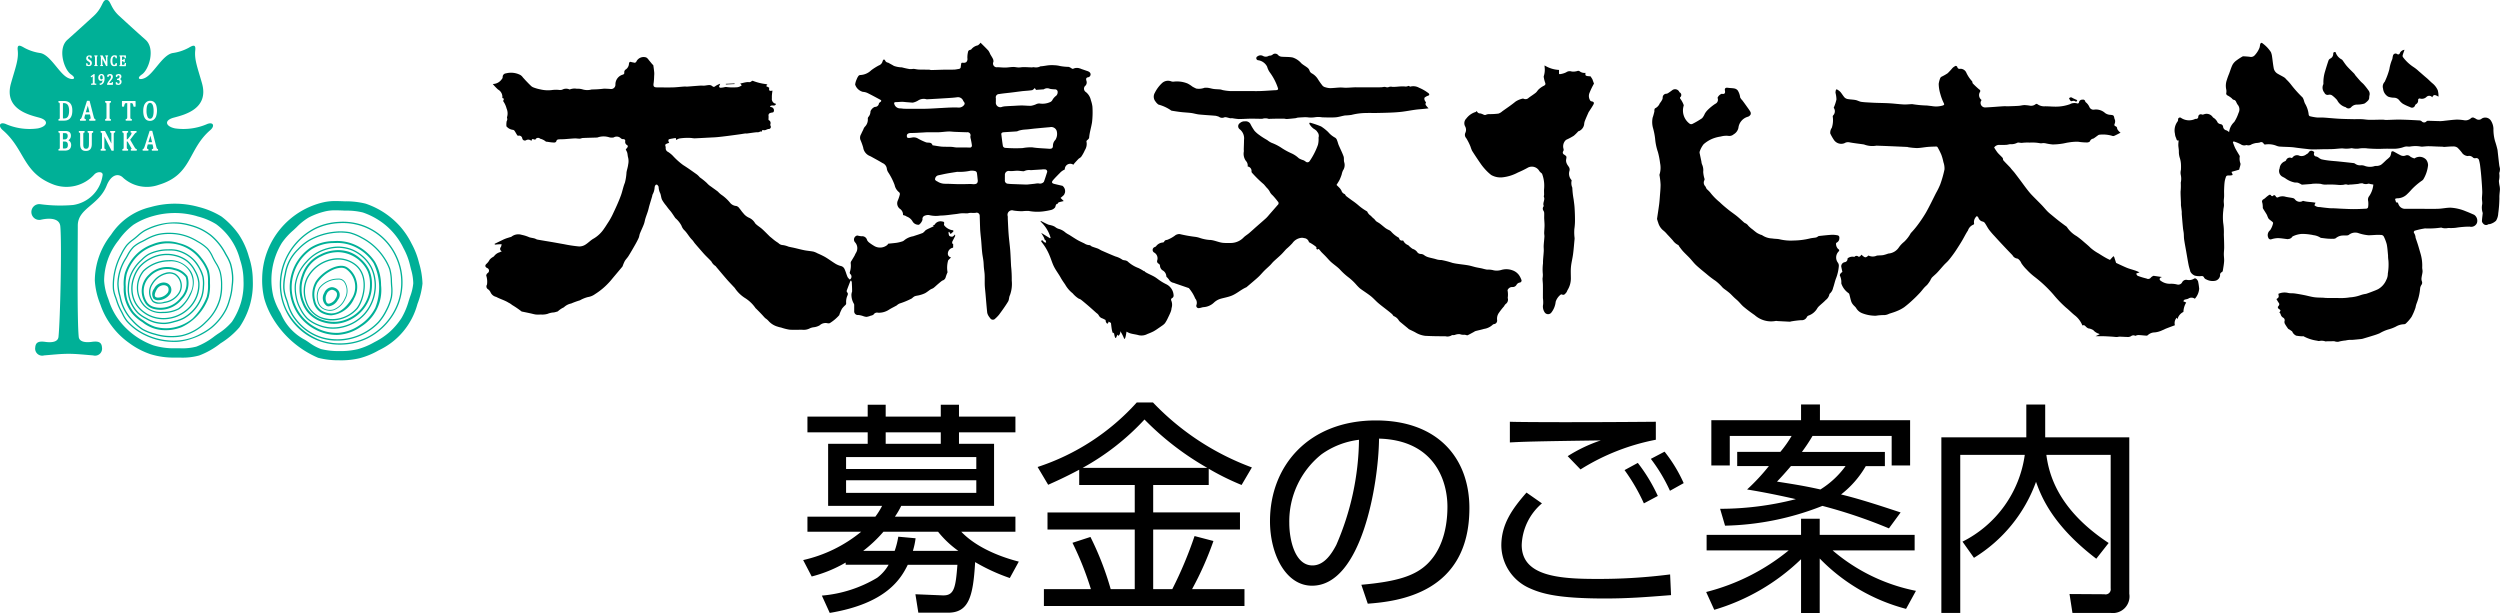 <svg id="ロゴ" xmlns="http://www.w3.org/2000/svg" width="266.844" height="65.437" viewBox="0 0 266.844 65.437">
  <defs>
    <style>
      .cls-1, .cls-2 {
        fill-rule: evenodd;
      }

      .cls-2 {
        fill: #00b097;
      }
    </style>
  </defs>
  <path id="募金のご案内" class="cls-1" d="M130.809,83.616c2.208,0,2.688-1.68,2.9-5.4a20.186,20.186,0,0,0,3.7,1.7l0.96-1.752c-0.84-.216-4.152-1.1-6.144-3.192h5.784V73.368H125.145a8.579,8.579,0,0,0,.672-1.152h9.912V65.592h-3.744V64.368h6.024v-1.68h-6.024V61.416h-1.944v1.272h-5.88V61.416h-1.92v1.272h-6.432v1.68h6.432v1.224h-4.224v6.624h5.76a7.729,7.729,0,0,1-.72,1.152h-7.248v1.608h5.736A14.927,14.927,0,0,1,115.353,78l0.912,1.752a14.17,14.17,0,0,0,3.624-1.488V78.5h4.584a4.537,4.537,0,0,1-1.224,1.392,13.708,13.708,0,0,1-5.9,1.9l0.84,1.848c6.072-1.008,7.608-3.672,8.328-5.136h5.3c-0.192,2.448-.336,3.312-1.584,3.264l-2.9-.12,0.312,1.968h3.168Zm3.024-15.336h-13.9V67.008h13.9V68.28Zm-9.672-2.688V64.368h5.88v1.224h-5.88Zm9.672,5.232h-13.9V69.48h13.9v1.344Zm-6.768,6.192a7.989,7.989,0,0,0,.288-1.344l-1.848-.168a8.69,8.69,0,0,1-.384,1.512h-3.36a14.481,14.481,0,0,0,2.16-2.04h5.832a10.674,10.674,0,0,0,2.16,2.04h-4.848Zm31.584-8.76a27.267,27.267,0,0,0,3.5,1.728l1.1-1.872a27.935,27.935,0,0,1-10.56-6.936h-1.728a24.471,24.471,0,0,1-10.584,6.888l1.128,1.9c0.84-.384,1.632-0.72,3.312-1.608v1.632h5.928v2.928h-9.312v1.824h9.312V81.1h-2.568a31.734,31.734,0,0,0-2.16-5.568l-1.92.624a33.137,33.137,0,0,1,1.968,4.944h-5.016v1.8h21.408V81.1h-5.592a34.165,34.165,0,0,0,2.28-5.136l-2.016-.528a42.277,42.277,0,0,1-2.376,5.664h-2.04v-6.36h9.264V72.912h-9.264V69.984h5.928V68.256Zm-13.464-.1a26.077,26.077,0,0,0,6.6-5.16,30.408,30.408,0,0,0,6.7,5.16h-13.3Zm30.432,14.5c3.168-.24,10.848-1.08,10.848-10.2,0-5.28-3.312-9.36-9.984-9.36-7.128,0-11.3,4.8-11.3,10.752,0,3.528,1.68,6.888,4.488,6.888,5.3,0,7.1-10.872,7.152-15.7,5.9,0.168,7.3,4.464,7.3,7.272,0,1.464-.24,4.2-2.088,6.048-1.344,1.344-3.336,1.944-7.1,2.28Zm-0.936-17.5a28.96,28.96,0,0,1-2.424,11.232c-0.48.912-1.272,2.184-2.544,2.184-1.872,0-2.472-2.736-2.472-4.536a9.151,9.151,0,0,1,3.432-7.32A8.649,8.649,0,0,1,174.681,65.16Zm31.68-1.92c-7.632.072-14.5,0.048-15.576,0v2.208c1.344-.072,2.5-0.12,9.7-0.216a16.172,16.172,0,0,0-3.528,1.68l1.368,1.416a23.412,23.412,0,0,1,8.04-3.168V63.24Zm-13.8,7.56c-1.536,1.752-2.688,3.384-2.688,5.664a5.044,5.044,0,0,0,2.9,4.488c1.344,0.624,3.072,1.152,8.16,1.152,2.472,0,4.32-.144,7.056-0.36l-0.1-2.208a59.949,59.949,0,0,1-7.872.48c-4.1,0-7.968-.336-7.968-3.624a6.118,6.118,0,0,1,2.16-4.44Zm14.016,0.36a17.857,17.857,0,0,0-2.136-3.528l-1.416.768a20.154,20.154,0,0,1,2.064,3.552Zm2.76-1.368a15.534,15.534,0,0,0-2.04-3.36l-1.464.768a17.556,17.556,0,0,1,2.04,3.408Zm12.624-3.336a18.582,18.582,0,0,0,1.128-1.7h8.448V67.9h1.968V63.072h-9.624v-1.68h-2.016v1.68h-9.576V67.9h1.968V64.752h6.6a12.545,12.545,0,0,1-1.2,1.7h-4.608v1.512h3.384a21.73,21.73,0,0,1-2.328,2.5c1.008,0.168,2.568.432,5.208,1.032a32.588,32.588,0,0,1-8.088,1.032l0.528,1.8a29.79,29.79,0,0,0,10.392-2.112,53.291,53.291,0,0,1,7.1,2.4l1.248-1.7c-1.68-.552-4.248-1.416-6.36-1.92a10.383,10.383,0,0,0,2.64-3.024h2.04V66.456h-8.856Zm4.656,1.512a9.515,9.515,0,0,1-2.688,2.5c-1.8-.408-3.264-0.624-4.632-0.84,0.456-.48.792-0.84,1.488-1.656h5.832Zm7.512,13.32a19.521,19.521,0,0,1-8.9-4.32h8.76V75.312H223.857V73.584h-1.992v1.728h-10.08v1.656h8.76a22.685,22.685,0,0,1-8.808,4.44l0.864,1.9a22.461,22.461,0,0,0,9.264-5.4v5.76h1.992V77.832a19.868,19.868,0,0,0,9.216,5.376ZM245.913,64.9h-9.072V83.64h2.016V66.768h6.888a12.239,12.239,0,0,1-6.648,9.264l1.224,1.728a15.8,15.8,0,0,0,6.624-8.112c0.528,1.464,1.68,4.584,6.432,8.208l1.32-1.68c-5.472-3.6-6.384-7.416-6.648-9.408h6.864V81.024a0.547,0.547,0,0,1-.672.624l-3.72-.024,0.312,2.016h4.08A1.773,1.773,0,0,0,256.9,81.6V64.9h-8.976v-3.5h-2.016v3.5Z" transform="translate(-29.625 -18.219)"/>
  <path id="シェイプ_32" data-name="シェイプ 32" class="cls-2" d="M56.189,45.621a8.23,8.23,0,0,0-1.081-2.38,8.6,8.6,0,0,0-1.837-1.907,8.635,8.635,0,0,0-2.431-1.023,9.464,9.464,0,0,0-5.147.012,6.908,6.908,0,0,0-4.217,2.958,7.938,7.938,0,0,0-1.73,4.9,8.129,8.129,0,0,0,.6,2.554,8.008,8.008,0,0,0,1.21,2.283A8.183,8.183,0,0,0,43.4,54.82a8.269,8.269,0,0,0,2.295,1.207,8.415,8.415,0,0,0,2.571.361l0.591,0a6.692,6.692,0,0,0,2.024-.224,8.49,8.49,0,0,0,2.285-1.3,8.56,8.56,0,0,0,2.011-1.706A8.411,8.411,0,0,0,56.3,50.768a8.174,8.174,0,0,0,.309-2.592A7.985,7.985,0,0,0,56.189,45.621Zm-0.828,4.833a7.582,7.582,0,0,1-.98,2.113,6.561,6.561,0,0,1-1.522,1.3l-0.268.189-0.047.034a7.467,7.467,0,0,1-1.963,1.127,5.912,5.912,0,0,1-1.725.178H48.265a7.447,7.447,0,0,1-2.271-.315,7.961,7.961,0,0,1-3.646-2.66,7.033,7.033,0,0,1-1.064-2c-0.033-.1-0.067-0.2-0.1-0.3a6.228,6.228,0,0,1-.445-1.942,6.948,6.948,0,0,1,1.533-4.3,7.377,7.377,0,0,1,1.6-1.672,7.656,7.656,0,0,1,2.118-.933,8.487,8.487,0,0,1,4.548-.012l0.2,0.063a7.1,7.1,0,0,1,1.957.823,6.777,6.777,0,0,1,2.55,3.792,7,7,0,0,1,.372,2.241A7.254,7.254,0,0,1,55.361,50.455ZM54.3,46.373a4.891,4.891,0,0,0-.439-0.921c-0.039-.07-0.079-0.139-0.117-0.209a6.349,6.349,0,0,0-.686-1.051,6.272,6.272,0,0,0-.883-0.9,6.362,6.362,0,0,0-1.071-.672,6.488,6.488,0,0,0-1.186-.428,6.423,6.423,0,0,0-1.238-.231,6.913,6.913,0,0,0-3.645.811,4.357,4.357,0,0,0-.755.57c-0.078.068-.155,0.136-0.234,0.2s-0.187.151-.282,0.224a3.944,3.944,0,0,0-.666.6,5.453,5.453,0,0,0-.566.923l-0.082.156a7.14,7.14,0,0,0-.742,2.383v0.01a6.3,6.3,0,0,0-.04,1.25,3.928,3.928,0,0,0,.234.886c0.038,0.108.076,0.216,0.11,0.326a6.144,6.144,0,0,0,.484,1.148c0.058,0.1.111,0.211,0.165,0.317a3.878,3.878,0,0,0,.469.772,6.311,6.311,0,0,0,.931.853,6.237,6.237,0,0,0,1.081.641,6.921,6.921,0,0,0,2.4.655c0.219,0.016.458,0.032,0.705,0.032a4.61,4.61,0,0,0,.548-0.03,6.441,6.441,0,0,0,1.223-.283,6.923,6.923,0,0,0,2.215-1.17,6.569,6.569,0,0,0,.887-0.9,6.482,6.482,0,0,0,.688-1.057,5.38,5.38,0,0,0,.374-1.007l0.052-.175a6.276,6.276,0,0,0,.23-1.227c0.006-.061.012-0.122,0.019-0.183a5.206,5.206,0,0,0,.038-1.07A6.331,6.331,0,0,0,54.3,46.373Zm0.042,2.3q-0.01.092-.019,0.184a6.14,6.14,0,0,1-.224,1.2l-0.053.176a5.281,5.281,0,0,1-.363.98,6.114,6.114,0,0,1-1.541,1.914,6.542,6.542,0,0,1-1.034.672,5.906,5.906,0,0,1-3.556.747A6.785,6.785,0,0,1,45.2,53.9a6.125,6.125,0,0,1-1.057-.626,6.19,6.19,0,0,1-.911-0.833,3.7,3.7,0,0,1-.45-0.744c-0.054-.107-0.109-0.216-0.167-0.322a6.026,6.026,0,0,1-.473-1.122c-0.035-.111-0.073-0.221-0.111-0.33a3.768,3.768,0,0,1-.226-0.853,6.189,6.189,0,0,1,.04-1.222v-0.01a7,7,0,0,1,.726-2.33l0.082-.156a5.332,5.332,0,0,1,.551-0.9,3.788,3.788,0,0,1,.643-0.579c0.1-.074.193-0.149,0.286-0.227s0.158-.135.237-0.2a4.251,4.251,0,0,1,.73-0.553,7.64,7.64,0,0,1,2.331-.773,5.864,5.864,0,0,1,.7-0.04c0.173,0,.35.007,0.532,0.02a6.283,6.283,0,0,1,1.211.226,6.37,6.37,0,0,1,1.16.418,6.222,6.222,0,0,1,1.047.656,6.262,6.262,0,0,1,1.532,1.91c0.039,0.07.078,0.14,0.118,0.21a4.722,4.722,0,0,1,.428.894,6.208,6.208,0,0,1,.216,1.215A5.105,5.105,0,0,1,54.341,48.671ZM52.727,46.26c-0.058-.1-0.116-0.2-0.171-0.3-0.063-.115-0.124-0.237-0.182-0.354a3.5,3.5,0,0,0-.566-0.9,4.941,4.941,0,0,0-1.055-.765l-0.138-.083a5.626,5.626,0,0,0-2.762-.795,5.507,5.507,0,0,0-1.445.139,5.57,5.57,0,0,0-1.334.568c-0.105.058-.214,0.114-0.323,0.169a3.774,3.774,0,0,0-.929.594,3.965,3.965,0,0,0-.649.925c-0.056.1-.112,0.2-0.17,0.293a5.338,5.338,0,0,0-.859,2.755,4.939,4.939,0,0,0,.2,1.3l0.034,0.134a5.027,5.027,0,0,0,1.337,2.547,5.518,5.518,0,0,0,1.108.96,5.7,5.7,0,0,0,1.368.524,5.578,5.578,0,0,0,1.438.245c0.108,0,.218,0,0.329,0a4.745,4.745,0,0,0,1.137-.111,5.254,5.254,0,0,0,2.531-1.448,5.588,5.588,0,0,0,.936-1.131,4.98,4.98,0,0,0,.781-2.8,5.613,5.613,0,0,0-.147-1.458A3.879,3.879,0,0,0,52.727,46.26Zm0.3,3.889a5.533,5.533,0,0,1-.585,1.311,5.45,5.45,0,0,1-.912,1.1,5.123,5.123,0,0,1-2.467,1.413,5.545,5.545,0,0,1-1.429.1,5.477,5.477,0,0,1-1.411-.241,5.577,5.577,0,0,1-1.325-.507,5.418,5.418,0,0,1-1.079-.937,4.885,4.885,0,0,1-1.3-2.483l-0.034-.135a4.829,4.829,0,0,1-.2-1.264,5.2,5.2,0,0,1,.839-2.685c0.059-.1.115-0.2,0.172-0.3a3.855,3.855,0,0,1,.624-0.893,3.669,3.669,0,0,1,.9-0.57c0.11-.056.221-0.112,0.327-0.171a5.436,5.436,0,0,1,1.3-.554,5.173,5.173,0,0,1,1.25-.136l0.159,0a5.484,5.484,0,0,1,2.692.774l0.139,0.083a4.847,4.847,0,0,1,1.026.741,3.4,3.4,0,0,1,.541.866c0.059,0.119.12,0.242,0.185,0.36,0.055,0.1.114,0.2,0.173,0.3a3.756,3.756,0,0,1,.454.974,5.467,5.467,0,0,1,.144,1.421A5.582,5.582,0,0,1,53.028,50.148Zm-0.991-1.867a3.917,3.917,0,0,0-.141-1.23,4.75,4.75,0,0,0-.747-1.277,4.15,4.15,0,0,0-2.395-1.6,4.138,4.138,0,0,0-2.859.118,4.666,4.666,0,0,0-1.283.693A4.727,4.727,0,0,0,43.6,46.055a4.865,4.865,0,0,0-.65,1.33,4.726,4.726,0,0,0-.119,1.433v0.038a4.2,4.2,0,0,0,.868,2.783,4.491,4.491,0,0,0,1.086.942L44.819,52.6a3.813,3.813,0,0,0,2.531.861c0.079,0,.158,0,0.239-0.005a4.607,4.607,0,0,0,1.439-.322,5.591,5.591,0,0,0,2.864-3.164,4.848,4.848,0,0,0,.149-1.453C52.038,48.441,52.037,48.361,52.037,48.282Zm-0.35,1.633a6.572,6.572,0,0,1-1.526,2.315,4.515,4.515,0,0,1-1.21.71,4.391,4.391,0,0,1-1.372.308,4.346,4.346,0,0,1-1.4-.152,4.267,4.267,0,0,1-1.236-.666l-0.032-.023a4.329,4.329,0,0,1-1.037-.895,4.618,4.618,0,0,1-.654-1.26,4.7,4.7,0,0,1-.172-1.4V48.813a4.562,4.562,0,0,1,.11-1.369,4.651,4.651,0,0,1,.623-1.271,4.522,4.522,0,0,1,.968-1.019,4.465,4.465,0,0,1,1.226-.66,4.263,4.263,0,0,1,1.353-.3c0.051,0,.1,0,0.154,0a4.265,4.265,0,0,1,3.5,1.711,4.577,4.577,0,0,1,.716,1.219,3.762,3.762,0,0,1,.129,1.163c0,0.081,0,.161,0,0.241A4.651,4.651,0,0,1,51.687,49.914Zm-0.722-3.132a3.638,3.638,0,0,0-.614-0.857,3.767,3.767,0,0,0-.84-0.646,4.017,4.017,0,0,0-.987-0.392,3.716,3.716,0,0,0-.953-0.062l-0.1,0a4.22,4.22,0,0,0-1.043.131,4.349,4.349,0,0,0-.994.362,3.412,3.412,0,0,0-.682.541l-0.136.127a4.2,4.2,0,0,0-.682.794,4.086,4.086,0,0,0-.475.937,3.928,3.928,0,0,0-.195,1.033,3.764,3.764,0,0,0,.056,1.053,3.672,3.672,0,0,0,.357,1,3.758,3.758,0,0,0,.625.864,3.82,3.82,0,0,0,.878.6,3.98,3.98,0,0,0,.973.423,4.308,4.308,0,0,0,.993.12h0.066a3.978,3.978,0,0,0,.963-0.18l0.091-.025a4.327,4.327,0,0,0,.983-0.355,4.448,4.448,0,0,0,.857-0.627,4.27,4.27,0,0,0,.678-0.815,4.18,4.18,0,0,0,.46-0.953,3.949,3.949,0,0,0,.165-1.041,3.777,3.777,0,0,0-.044-1.053A3.648,3.648,0,0,0,50.965,46.782Zm0.3,2.021a3.835,3.835,0,0,1-.157,1,4.044,4.044,0,0,1-.444.921,4.14,4.14,0,0,1-.655.788,4.323,4.323,0,0,1-.829.607,4.214,4.214,0,0,1-.952.342l-0.091.025a3.875,3.875,0,0,1-.928.175,4.119,4.119,0,0,1-1.023-.115,3.858,3.858,0,0,1-.938-0.41,3.7,3.7,0,0,1-.846-0.575,3.617,3.617,0,0,1-.6-0.832,3.537,3.537,0,0,1-.343-0.961,3.628,3.628,0,0,1-.053-1.013,3.79,3.79,0,0,1,.187-1,3.961,3.961,0,0,1,.459-0.9,4.068,4.068,0,0,1,.659-0.768l0.137-.128a3.312,3.312,0,0,1,.654-0.52,4.255,4.255,0,0,1,.962-0.35,4.084,4.084,0,0,1,1.008-.126l0.1,0c0.088,0,.177,0,0.267,0a2.778,2.778,0,0,1,.651.062,3.874,3.874,0,0,1,.952.378,3.634,3.634,0,0,1,.808.622,4.356,4.356,0,0,1,.973,1.765A3.654,3.654,0,0,1,51.265,48.8Zm-0.8-1.767a3.252,3.252,0,0,0-.894-1.071,3.448,3.448,0,0,0-1.277-.56,3.677,3.677,0,0,0-1.386-.061,3.785,3.785,0,0,0-1.316.438,3.854,3.854,0,0,0-1.1.856,3.676,3.676,0,0,0-.662,1.228,3.456,3.456,0,0,0-.189,1.378,3.247,3.247,0,0,0,.382,1.345,3.213,3.213,0,0,0,.941,1.03,3.432,3.432,0,0,0,1.258.582,3.632,3.632,0,0,0,.856.1,3.743,3.743,0,0,0,.529-0.038,3.8,3.8,0,0,0,1.321-.429,3.886,3.886,0,0,0,1.095-.866,3.73,3.73,0,0,0,.707-1.212,3.548,3.548,0,0,0,.189-1.4A3.277,3.277,0,0,0,50.46,47.036Zm0.129,2.677a3.591,3.591,0,0,1-.681,1.166,3.746,3.746,0,0,1-1.055.833,3.644,3.644,0,0,1-1.273.413,3.53,3.53,0,0,1-1.331-.061,3.3,3.3,0,0,1-1.207-.558,3.077,3.077,0,0,1-.9-0.984,3.109,3.109,0,0,1-.364-1.288,3.315,3.315,0,0,1,.182-1.322,3.544,3.544,0,0,1,.636-1.182,3.718,3.718,0,0,1,1.062-.824,3.732,3.732,0,0,1,1.786-.459,3.477,3.477,0,0,1,.814.1,3.31,3.31,0,0,1,1.225.536,3.114,3.114,0,0,1,.855,1.025,3.146,3.146,0,0,1,.435,1.269A3.408,3.408,0,0,1,50.59,49.713Zm-2.95-3.732v0.142a2.3,2.3,0,0,1,2.231,3.472,3.875,3.875,0,0,1-1.225,1.535,3.489,3.489,0,0,1-1.655.369,2.308,2.308,0,0,1-1.914-.7A2.768,2.768,0,0,1,45,47.185a3.9,3.9,0,0,1,2.638-1.063V45.981h0a4.044,4.044,0,0,0-2.735,1.1,2.923,2.923,0,0,0,.063,3.8,2.571,2.571,0,0,0,2.024.757,3.59,3.59,0,0,0,1.729-.39c0.755-.468,2.222-2.44,1.3-4.046A2.653,2.653,0,0,0,47.64,45.981ZM45.51,47.542a2.366,2.366,0,0,0-.33,3.1,1.535,1.535,0,0,0,.779.532h0a2.891,2.891,0,0,0,.8.114,2.962,2.962,0,0,0,2.293-1.14,2.433,2.433,0,0,0,.58-2.445,2.23,2.23,0,0,0-1.341-.86A2.742,2.742,0,0,0,45.51,47.542ZM49.447,47.8a2.257,2.257,0,0,1-.555,2.213,2.69,2.69,0,0,1-2.867.958,1.326,1.326,0,0,1-.672-0.454,2.157,2.157,0,0,1,.308-2.823,2.53,2.53,0,0,1,2.567-.649A2.111,2.111,0,0,1,49.447,47.8Zm-3.638.681a1.62,1.62,0,0,0,.109,1.959,1.017,1.017,0,0,0,.675.2,2.509,2.509,0,0,0,.588-0.078,2.263,2.263,0,0,0,1.646-1.06,1.546,1.546,0,0,0-.482-2.071,1.41,1.41,0,0,0-1.113-.073A2.471,2.471,0,0,0,45.809,48.479Zm1.929-1.056a1.081,1.081,0,0,1,.537.133,1.4,1.4,0,0,1,.427,1.88,2.116,2.116,0,0,1-1.555.99,1.314,1.314,0,0,1-1.137-.094,1.486,1.486,0,0,1-.076-1.786A2.357,2.357,0,0,1,47.272,47.5,1.669,1.669,0,0,1,47.738,47.423Zm-1.73,2.671a0.71,0.71,0,0,0,.512.171,1.588,1.588,0,0,0,1.282-.708,0.78,0.78,0,0,0-.286-1.088,0.974,0.974,0,0,0-.425-0.1,1.163,1.163,0,0,0-1.016.664A0.91,0.91,0,0,0,46.008,50.094Zm0.318-.926a0.878,0.878,0,0,1,.765-0.512,0.685,0.685,0,0,1,.3.069,0.378,0.378,0,0,1,.205.226,0.651,0.651,0,0,1-.05.48,1.312,1.312,0,0,1-1.028.551,0.45,0.45,0,0,1-.308-0.084C46.169,49.853,46.038,49.718,46.325,49.168Zm28.028-2.88a8.309,8.309,0,0,0-.791-2.055,8.464,8.464,0,0,0-1.224-1.839,8.579,8.579,0,0,0-3.689-2.44,8.717,8.717,0,0,0-2.217-.249c-0.328-.012-0.656-0.027-0.98-0.027A5.6,5.6,0,0,0,64.2,39.8a8.445,8.445,0,0,0-6.591,8.069,8.531,8.531,0,0,0,.221,2.212,8.343,8.343,0,0,0,.87,2.031,10.4,10.4,0,0,0,4.888,4.3,8.7,8.7,0,0,0,2.22.263q0.142,0.005.282,0.005a8.614,8.614,0,0,0,1.923-.226,8.323,8.323,0,0,0,2.038-.844,7.619,7.619,0,0,0,4.133-4.95,8.53,8.53,0,0,0,.537-2.168A8.535,8.535,0,0,0,74.353,46.288Zm-0.618,2.166a5.433,5.433,0,0,1-.343,1.442c-0.051.153-.1,0.311-0.152,0.471a7.637,7.637,0,0,1-.762,1.8,7.5,7.5,0,0,1-1.271,1.488,7.6,7.6,0,0,1-1.617,1.081,7.394,7.394,0,0,1-1.794.754,7.673,7.673,0,0,1-1.7.2c-0.082,0-.165,0-0.246,0l-0.074,0a7.643,7.643,0,0,1-1.892-.217,5.2,5.2,0,0,1-1.262-.69c-0.145-.1-0.294-0.2-0.447-0.292a5.6,5.6,0,0,1-2.572-2.8l-0.021-.04-0.06-.113a7.039,7.039,0,0,1-.719-1.674,7.575,7.575,0,0,1,.9-5.71A7.175,7.175,0,0,1,60.932,42.8l0.107-.1,0.247-.232a6.341,6.341,0,0,1,1.276-1.024,7.686,7.686,0,0,1,1.862-.683,4.616,4.616,0,0,1,1.028-.093c0.252,0,.509.01,0.782,0.02L66.4,40.7,66.6,40.7a7.077,7.077,0,0,1,1.761.2,7.74,7.74,0,0,1,1.774.874A7.292,7.292,0,0,1,72.686,44.7a7.256,7.256,0,0,1,.7,1.811c0.035,0.155.074,0.31,0.111,0.459A5.552,5.552,0,0,1,73.735,48.454ZM71.991,45.6a6.278,6.278,0,0,0-3.7-3.379,6.466,6.466,0,0,0-2.535-.322,6.607,6.607,0,0,0-2.481.621,6.971,6.971,0,0,0-3.365,3.739,6.618,6.618,0,0,0-.419,2.528,6.5,6.5,0,0,0,.584,2.5A6.367,6.367,0,0,0,65.9,55.007q0.223,0,.451-0.014a6.613,6.613,0,0,0,2.482-.64A6.836,6.836,0,0,0,72.2,50.61a6.6,6.6,0,0,0,.386-2.528A6.46,6.46,0,0,0,71.991,45.6Zm0.074,4.963a6.695,6.695,0,0,1-3.295,3.664,6.468,6.468,0,0,1-2.429.626,6.345,6.345,0,0,1-2.488-.321,6.826,6.826,0,0,1-3.648-3.3,6.358,6.358,0,0,1-.571-2.446,6.569,6.569,0,0,1,1.715-4.611,6.55,6.55,0,0,1,1.989-1.524,6.471,6.471,0,0,1,2.428-.607q0.228-.014.451-0.014a6.132,6.132,0,0,1,5.644,3.633,6.319,6.319,0,0,1,.58,2.43A6.467,6.467,0,0,1,72.065,50.561ZM71.477,48.42l-0.008-.158a5.24,5.24,0,0,0-.18-1.354A5.641,5.641,0,0,0,70.6,45.6l-0.022-.034a6.422,6.422,0,0,0-2.233-1.995l-0.069-.036a5.432,5.432,0,0,0-1.334-.543,5.848,5.848,0,0,0-1.517-.057,6.988,6.988,0,0,0-2.861.894,5.822,5.822,0,0,0-1.173.965A4.7,4.7,0,0,0,60,47.475,5.812,5.812,0,0,0,59.85,49a4.59,4.59,0,0,0,.288,1.229c0.028,0.083.055,0.165,0.082,0.247l0.053,0.168a5.066,5.066,0,0,0,.517,1.241,5.864,5.864,0,0,0,.974,1.182,5.421,5.421,0,0,0,2.7,1.4,5.347,5.347,0,0,0,1.132.11q0.192,0,.4-0.01a6.211,6.211,0,0,0,4.082-1.894,5.947,5.947,0,0,0,.849-1.281,5.844,5.844,0,0,0,.541-1.438,4.386,4.386,0,0,0,.028-1.206C71.49,48.635,71.482,48.527,71.477,48.42Zm-0.146,1.5a5.714,5.714,0,0,1-.529,1.4,5.8,5.8,0,0,1-.828,1.251A6.011,6.011,0,0,1,64.5,54.324a5.286,5.286,0,0,1-2.638-1.366,5.731,5.731,0,0,1-.95-1.154,4.884,4.884,0,0,1-.5-1.207l-0.053-.169c-0.026-.083-0.054-0.165-0.082-0.249a4.474,4.474,0,0,1-.281-1.191,5.677,5.677,0,0,1,.151-1.484,4.568,4.568,0,0,1,1.35-2.619,5.678,5.678,0,0,1,1.145-.941,6.856,6.856,0,0,1,2.791-.871,5.749,5.749,0,0,1,1.48.054,5.343,5.343,0,0,1,1.3.531l0.069,0.036a6.283,6.283,0,0,1,2.179,1.945l0.022,0.034a5.527,5.527,0,0,1,.676,1.279,5.063,5.063,0,0,1,.174,1.316l0.007,0.159c0.005,0.108.013,0.217,0.02,0.325A4.22,4.22,0,0,1,71.331,49.919Zm-1.672-3.742a5.037,5.037,0,0,0-1.917-1.725,4.708,4.708,0,0,0-2.5-.5,4.762,4.762,0,0,0-2.47.693,5.115,5.115,0,0,0-1.7,1.958,5.264,5.264,0,0,0-.52,2.543,5.182,5.182,0,0,0,.785,2.469,5.015,5.015,0,0,0,1.894,1.751,4.868,4.868,0,0,0,2.3.6c0.072,0,.143,0,0.214-0.006a4.756,4.756,0,0,0,2.415-.875A4.614,4.614,0,0,0,70.3,48.66,5.071,5.071,0,0,0,69.659,46.176Zm0.018,4.905a4.776,4.776,0,0,1-1.638,1.824,4.553,4.553,0,0,1-2.307.839,4.609,4.609,0,0,1-2.4-.569A4.8,4.8,0,0,1,61.518,51.5a4.969,4.969,0,0,1-.754-2.367,5.049,5.049,0,0,1,.5-2.439A4.9,4.9,0,0,1,62.9,44.817a4.564,4.564,0,0,1,2.362-.657q0.149-.007.294-0.007a4.359,4.359,0,0,1,2.09.486,4.826,4.826,0,0,1,1.837,1.65A5.906,5.906,0,0,1,69.677,51.082Zm-0.394-4.407A4.235,4.235,0,0,0,67.3,44.856a4.133,4.133,0,0,0-1.332-.315,4.357,4.357,0,0,0-1.359.146,4.586,4.586,0,0,0-1.256.531,4.682,4.682,0,0,0-1.04.879,4.829,4.829,0,0,0-.793,1.111,4.659,4.659,0,0,0-.425,1.307,4.366,4.366,0,0,0,.072,1.367,4.054,4.054,0,0,0,.442,1.282,3.983,3.983,0,0,0,.786,1.12,4.046,4.046,0,0,0,1.18.7A4.133,4.133,0,0,0,64.9,53.3q0.136,0.008.272,0.008a4.409,4.409,0,0,0,1.087-.137,4.589,4.589,0,0,0,1.264-.518,4.763,4.763,0,0,0,1.06-.867,4.681,4.681,0,0,0,.743-1.148,4.5,4.5,0,0,0,.378-1.307,4.381,4.381,0,0,0-.007-1.357A4.106,4.106,0,0,0,69.283,46.674Zm0.28,2.633a4.358,4.358,0,0,1-.365,1.267,4.536,4.536,0,0,1-.721,1.114,4.622,4.622,0,0,1-1.028.841,4.445,4.445,0,0,1-1.225.5,4.254,4.254,0,0,1-1.315.124,3.988,3.988,0,0,1-1.283-.3,3.916,3.916,0,0,1-1.139-.675A3.872,3.872,0,0,1,61.73,51.1,3.914,3.914,0,0,1,61.3,49.86a4.253,4.253,0,0,1-.072-1.324,4.526,4.526,0,0,1,.412-1.267,4.709,4.709,0,0,1,.77-1.078,4.543,4.543,0,0,1,1.008-.853,4.6,4.6,0,0,1,2.314-.663c0.074,0,.146,0,0.218.007a4.01,4.01,0,0,1,1.287.3,4.09,4.09,0,0,1,1.917,1.754,3.918,3.918,0,0,1,.4,1.253A4.23,4.23,0,0,1,69.563,49.307Zm-1.413-3.431a3.61,3.61,0,0,0-1.307-.791,3.8,3.8,0,0,0-1.523-.147,4.035,4.035,0,0,0-1.464.429,3.679,3.679,0,0,0-2,2.233,3.976,3.976,0,0,0-.26,1.493,3.753,3.753,0,0,0,.3,1.482A3.268,3.268,0,0,0,64.083,52.6a3.9,3.9,0,0,0,1.18.186c0.114,0,.228-0.005.34-0.016a4.053,4.053,0,0,0,1.462-.442,4.164,4.164,0,0,0,1.993-2.232,4.02,4.02,0,0,0,.269-1.492,3.745,3.745,0,0,0-.264-1.5A3.606,3.606,0,0,0,68.151,45.876Zm0.71,4.139a3.952,3.952,0,0,1-1.892,2.12,3.843,3.843,0,0,1-1.385.42,3.625,3.625,0,0,1-1.435-.161,3.057,3.057,0,0,1-2.048-1.9,3.54,3.54,0,0,1-.286-1.4,3.764,3.764,0,0,1,.246-1.414,3.47,3.47,0,0,1,1.894-2.122,3.82,3.82,0,0,1,1.388-.407q0.2-.02.391-0.019a3.58,3.58,0,0,1,3.136,2.054,3.545,3.545,0,0,1,.246,1.418A3.811,3.811,0,0,1,68.861,50.016ZM67.687,46.5a3.088,3.088,0,0,0-2.623-.654,3.88,3.88,0,0,0-2.719,2.041,3.326,3.326,0,0,0-.1,2.559,2.824,2.824,0,0,0,1.5,1.707,3.236,3.236,0,0,0,1.311.275,3.711,3.711,0,0,0,2.737-1.239C68.443,50.382,69.2,47.818,67.687,46.5Zm-0.01,4.6a3.451,3.451,0,0,1-3.881.924,2.684,2.684,0,0,1-1.422-1.624,3.226,3.226,0,0,1,.1-2.446,3.739,3.739,0,0,1,2.62-1.967,3.386,3.386,0,0,1,.618-0.058,2.84,2.84,0,0,1,1.886.678C69.038,47.865,68.307,50.324,67.678,51.095ZM66.666,46.75c-0.943-.579-2.7.511-3.345,1.53a2.744,2.744,0,0,0-.263,2.076,1.856,1.856,0,0,0,.812,1.209,2.274,2.274,0,0,0,1.117.312,3.007,3.007,0,0,0,2.444-1.812,2.481,2.481,0,0,0,.231-1.9A2.407,2.407,0,0,0,66.666,46.75Zm0.581,3.209c-0.53.918-1.661,2.322-3.273,1.42a1.673,1.673,0,0,1-.71-1.075,2.525,2.525,0,0,1,.237-1.909,4.067,4.067,0,0,1,1.458-1.279A2.412,2.412,0,0,1,66.04,46.8a0.975,0.975,0,0,1,.515.13A2.329,2.329,0,0,1,67.247,49.958Zm-1.567-2a2.574,2.574,0,0,0-2,.97,1.878,1.878,0,0,0-.18,1.42,1.264,1.264,0,0,0,.552.823,1.606,1.606,0,0,0,.788.222,1.374,1.374,0,0,0,.412-0.063,2.215,2.215,0,0,0,1.238-1.192,1.8,1.8,0,0,0-.037-1.818A0.808,0.808,0,0,0,65.68,47.959ZM66.4,50.1a2.116,2.116,0,0,1-1.178,1.141,1.389,1.389,0,0,1-1.122-.151,1.184,1.184,0,0,1-.5-0.761,1.776,1.776,0,0,1,.167-1.343,2.461,2.461,0,0,1,1.929-.925,0.674,0.674,0,0,1,.1-0.007,0.72,0.72,0,0,1,.585.329A1.687,1.687,0,0,1,66.4,50.1Zm-0.974-1.13a0.855,0.855,0,0,0-.392-0.1,0.956,0.956,0,0,0-.8.617,1.04,1.04,0,0,0,.287,1.4,0.708,0.708,0,0,0,.2.031,1.312,1.312,0,0,0,.97-0.7A0.805,0.805,0,0,0,65.428,48.966Zm0.03,1.1a1.066,1.066,0,0,1-.73.564,0.41,0.41,0,0,1-.122-0.019,0.323,0.323,0,0,1-.156-0.189,1.013,1.013,0,0,1,.04-0.818,0.731,0.731,0,0,1,.547-0.46,0.583,0.583,0,0,1,.262.072,0.508,0.508,0,0,1,.288.305A0.726,0.726,0,0,1,65.458,50.066ZM36.742,29.305a0.514,0.514,0,0,0-.289-0.079c-0.038,0-.075,0-0.111,0v1.638l0.1,0a0.713,0.713,0,0,0,.175-0.019,0.437,0.437,0,0,0,.134-0.058,0.391,0.391,0,0,0,.107-0.109,0.669,0.669,0,0,0,.081-0.168,1.148,1.148,0,0,0,.047-0.217A2.18,2.18,0,0,0,37,30.032a1.349,1.349,0,0,0-.07-0.471A0.516,0.516,0,0,0,36.742,29.305Zm2.041,0.9h0.39L39,29.5Zm6.869,0.686a0.252,0.252,0,0,0,.194-0.086,0.615,0.615,0,0,0,.13-0.276,1.932,1.932,0,0,0,.046-0.447,2.083,2.083,0,0,0-.054-0.517,0.623,0.623,0,0,0-.138-0.283,0.268,0.268,0,0,0-.35-0.029,0.41,0.41,0,0,0-.118.157,0.965,0.965,0,0,0-.073.261,2.374,2.374,0,0,0-.024.352,1.613,1.613,0,0,0,.107.663A0.3,0.3,0,0,0,45.652,30.894Zm-8.935,2.472a0.54,0.54,0,0,0-.232-0.04H36.341v0.741c0.047,0,.1.006,0.153,0.006a0.5,0.5,0,0,0,.23-0.042,0.234,0.234,0,0,0,.108-0.119,0.558,0.558,0,0,0,.036-0.217,0.5,0.5,0,0,0-.039-0.213A0.238,0.238,0,0,0,36.717,33.366Zm0.046-.361a0.4,0.4,0,0,0,.087-0.279,0.388,0.388,0,0,0-.024-0.148,0.218,0.218,0,0,0-.062-0.087,0.253,0.253,0,0,0-.1-0.047,0.556,0.556,0,0,0-.134-0.015l-0.122,0-0.068,0V33.1h0.168A0.326,0.326,0,0,0,36.763,33.005Zm15.029-1.567a6.351,6.351,0,0,1-3.483.488c-1.011-.211-1.217-0.858-0.123-1.151s3.772-.923,3-3.66c-0.473-1.676-.832-2.522-0.719-3.542,0.077-.694-0.3-0.486-0.719-0.242a5.015,5.015,0,0,1-1.706.555c-1.075.212-1.974,2.154-2.9,2.632-0.6.309-1.007,0.082-.37-0.35,0.758-.514,1.459-2.755.39-3.7s-2.054-1.852-2.815-2.55c-0.986-.9-0.883-1.706-1.356-1.706s-0.37.8-1.356,1.706c-0.761.7-1.747,1.6-2.815,2.55s-0.367,3.187.39,3.7c0.637,0.432.226,0.658-.37,0.35-0.923-.478-1.823-2.42-2.9-2.632a5.013,5.013,0,0,1-1.705-.555c-0.419-.244-0.8-0.452-0.719.242,0.113,1.02-.247,1.866-0.719,3.542-0.772,2.737,1.9,3.366,3,3.66s0.888,0.94-.123,1.151a6.351,6.351,0,0,1-3.483-.488c-0.624-.216-0.771.247-0.277,0.671,2.427,2.087,2.1,4.594,5.507,5.842a4,4,0,0,0,4.266-1.1c0.321-.356.989-0.344,0.886,0.111A3.727,3.727,0,0,1,37.42,40.1a15.951,15.951,0,0,1-3.523-.09,0.843,0.843,0,1,0,.044,1.673c1.142-.264,2.048-0.1,2.121.691,0.17,1.85-.007,9.947-0.193,11.8-0.06.6-.841,0.617-1.4,0.538-0.688-.1-1.043.025-1.082,0.592a0.751,0.751,0,0,0,.949.849c0.923-.072,1.726-0.169,2.611-0.169s1.689,0.1,2.612.169A0.751,0.751,0,0,0,40.51,55.3c-0.039-.567-0.393-0.69-1.082-0.592-0.557.079-1.339,0.058-1.4-.538-0.186-1.848-.1-10.01-0.1-11.869s2.233-2.141,3.081-4.27c0.416-1.045,1.115-1.373,1.679-.915a3.766,3.766,0,0,0,3.877.832c3.6-1.079,3.08-3.755,5.507-5.842C52.562,31.685,52.416,31.223,51.792,31.438Zm-14.655,2.6a0.484,0.484,0,0,1-.235.2,0.909,0.909,0,0,1-.348.06H35.913a0.05,0.05,0,0,1-.05-0.05V34.178a0.049,0.049,0,0,1,.035-0.047,0.194,0.194,0,0,0,.081-0.038A0.106,0.106,0,0,0,36,34.038a1.122,1.122,0,0,0,.008-0.154V32.616A1.212,1.212,0,0,0,36,32.476a0.16,0.16,0,0,0-.015-0.054,0.062,0.062,0,0,0-.022-0.023,0.306,0.306,0,0,0-.07-0.029,0.05,0.05,0,0,1-.034-0.047V32.25a0.05,0.05,0,0,1,.05-0.05h0.681a0.893,0.893,0,0,1,.337.054,0.411,0.411,0,0,1,.2.167,0.533,0.533,0,0,1,.066.277,0.593,0.593,0,0,1-.046.241,0.515,0.515,0,0,1-.121.172,0.7,0.7,0,0,1-.107.079,0.531,0.531,0,0,1,.2.168,0.561,0.561,0,0,1,.1.327A0.679,0.679,0,0,1,37.136,34.037ZM37.3,30.454a0.978,0.978,0,0,1-.148.332,0.7,0.7,0,0,1-.448.287,1.846,1.846,0,0,1-.343.026H35.912a0.05,0.05,0,0,1-.05-0.05V30.977A0.05,0.05,0,0,1,35.9,30.93a0.3,0.3,0,0,0,.07-0.028,0.067,0.067,0,0,0,.022-0.024A0.162,0.162,0,0,0,36,30.824a1.233,1.233,0,0,0,.006-0.142V29.415A1.236,1.236,0,0,0,36,29.273a0.15,0.15,0,0,0-.014-0.053,0.066,0.066,0,0,0-.022-0.023,0.337,0.337,0,0,0-.071-0.029,0.05,0.05,0,0,1-.034-0.047V29.049a0.05,0.05,0,0,1,.05-0.05h0.545a1.089,1.089,0,0,1,.4.065,0.712,0.712,0,0,1,.272.193,0.82,0.82,0,0,1,.165.314,1.582,1.582,0,0,1,.053.435A1.839,1.839,0,0,1,37.3,30.454ZM42.375,25.2a0.036,0.036,0,0,1,.025-0.034,0.1,0.1,0,0,0,.039-0.017,0.049,0.049,0,0,0,.009-0.025,0.594,0.594,0,0,0,0-.081V24.363a0.618,0.618,0,0,0,0-.074,0.075,0.075,0,0,0-.007-0.025,0.025,0.025,0,0,0-.009-0.01,0.16,0.16,0,0,0-.035-0.015,0.035,0.035,0,0,1-.024-0.034V24.167a0.035,0.035,0,0,1,.035-0.035h0.621a0.035,0.035,0,0,1,.035.035V24.4a0.035,0.035,0,0,1-.035.035H42.966a0.035,0.035,0,0,1-.034-0.027c-0.006-.024-0.013-0.046-0.02-0.064a0.274,0.274,0,0,0-.019-0.043,0.086,0.086,0,0,0-.017-0.022,0.04,0.04,0,0,0-.017-0.008,0.18,0.18,0,0,0-.036,0H42.648V24.61h0.107a0.053,0.053,0,0,0,.028,0,0.037,0.037,0,0,0,.013-0.018,0.307,0.307,0,0,0,.018-0.066,0.035,0.035,0,0,1,.035-0.028h0.062a0.035,0.035,0,0,1,.035.035v0.3a0.035,0.035,0,0,1-.035.035H42.849a0.035,0.035,0,0,1-.035-0.028,0.28,0.28,0,0,0-.018-0.063,0.046,0.046,0,0,0-.014-0.019,0.054,0.054,0,0,0-.028,0H42.648v0.38h0.171a0.128,0.128,0,0,0,.042,0,0.043,0.043,0,0,0,.02-0.013,0.118,0.118,0,0,0,.02-0.032,0.356,0.356,0,0,0,.017-0.049q0.007-.027.021-0.08a0.036,0.036,0,0,1,.034-0.027h0.066a0.036,0.036,0,0,1,.026.011,0.035,0.035,0,0,1,.01.026l-0.013.274a0.036,0.036,0,0,1-.035.034H42.411a0.035,0.035,0,0,1-.035-0.035V25.2Zm-1.125.946a0.335,0.335,0,0,1,.347.053,0.287,0.287,0,0,1,.073.21,0.429,0.429,0,0,1-.008.083,0.38,0.38,0,0,1-.024.076,0.556,0.556,0,0,1-.043.078c-0.017.027-.036,0.054-0.057,0.082s-0.056.072-.106,0.135a1.853,1.853,0,0,0-.153.217H41.47a0.2,0.2,0,0,0,.044,0,0.036,0.036,0,0,0,.016-0.007,0.04,0.04,0,0,0,.01-0.015c0-.011.01-0.028,0.017-0.051a0.035,0.035,0,0,1,.034-0.026h0.056a0.036,0.036,0,0,1,.026.011,0.035,0.035,0,0,1,.01.026l-0.011.228a0.035,0.035,0,0,1-.035.034H41.09a0.035,0.035,0,0,1-.035-0.035V27.2a0.036,0.036,0,0,1,0-.012,1.1,1.1,0,0,1,.08-0.174,1.867,1.867,0,0,1,.14-0.206c0.051-.066.087-0.116,0.109-0.149a0.66,0.66,0,0,0,.053-0.092,0.367,0.367,0,0,0,.024-0.07,0.311,0.311,0,0,0,.007-0.065,0.276,0.276,0,0,0-.014-0.092,0.116,0.116,0,0,0-.037-0.055,0.1,0.1,0,0,0-.061-0.018,0.139,0.139,0,0,0-.133.136,0.035,0.035,0,0,1-.034.026H41.11a0.035,0.035,0,0,1-.035-0.035V26.24a0.035,0.035,0,0,1,.018-0.031A0.766,0.766,0,0,1,41.25,26.141Zm0.078,4.679a0.175,0.175,0,0,0,.014.056,0.069,0.069,0,0,0,.022.025,0.272,0.272,0,0,0,.069.028,0.05,0.05,0,0,1,.035.048v0.072a0.05,0.05,0,0,1-.05.05H40.895a0.05,0.05,0,0,1-.05-0.05V30.977a0.05,0.05,0,0,1,.035-0.048,0.19,0.19,0,0,0,.081-0.038,0.107,0.107,0,0,0,.022-0.056,1.115,1.115,0,0,0,.008-0.153V29.415a1.212,1.212,0,0,0-.006-0.141,0.16,0.16,0,0,0-.015-0.054,0.067,0.067,0,0,0-.022-0.023,0.355,0.355,0,0,0-.07-0.029,0.049,0.049,0,0,1-.034-0.047V29.049a0.05,0.05,0,0,1,.05-0.05H41.42a0.05,0.05,0,0,1,.05.05v0.072a0.05,0.05,0,0,1-.036.048,0.261,0.261,0,0,0-.066.026,0.076,0.076,0,0,0-.023.024,0.155,0.155,0,0,0-.015.054,1.145,1.145,0,0,0-.006.143v1.268A1.25,1.25,0,0,0,41.329,30.82ZM40.32,25.2a0.036,0.036,0,0,1,.025-0.034,0.1,0.1,0,0,0,.039-0.017,0.048,0.048,0,0,0,.009-0.025,0.588,0.588,0,0,0,0-.081V24.363a0.618,0.618,0,0,0,0-.074,0.082,0.082,0,0,0-.007-0.026,0.025,0.025,0,0,0-.009-0.009,0.157,0.157,0,0,0-.035-0.015,0.035,0.035,0,0,1-.024-0.034V24.167a0.035,0.035,0,0,1,.035-0.035h0.208a0.035,0.035,0,0,1,.032.019L40.923,24.8l0.01,0.02V24.783q0-.142,0-0.257V24.363c0-.034,0-0.059,0-0.075a0.078,0.078,0,0,0-.006-0.026,0.024,0.024,0,0,0-.008-0.009,0.168,0.168,0,0,0-.034-0.014,0.035,0.035,0,0,1-.024-0.034V24.167a0.035,0.035,0,0,1,.035-0.035H41.13a0.035,0.035,0,0,1,.035.035v0.038a0.035,0.035,0,0,1-.025.034,0.144,0.144,0,0,0-.034.013,0.027,0.027,0,0,0-.009.009,0.072,0.072,0,0,0-.007.025,0.537,0.537,0,0,0,0,.076v0.876a0.035,0.035,0,0,1-.035.035H40.969a0.035,0.035,0,0,1-.032-0.019l-0.37-.73-0.015-.03c0,0.021,0,.044,0,0.07q0,0.158,0,.314v0.159a0.659,0.659,0,0,0,0,.072,0.089,0.089,0,0,0,.007.027,0.026,0.026,0,0,0,.009.01,0.125,0.125,0,0,0,.034.014,0.035,0.035,0,0,1,.025.034v0.039a0.035,0.035,0,0,1-.035.035H40.356a0.035,0.035,0,0,1-.035-0.035V25.2Zm-1.5-.2a0.035,0.035,0,0,1,.035-0.035h0.066a0.035,0.035,0,0,1,.035.029,0.333,0.333,0,0,0,.032.1,0.11,0.11,0,0,0,.044.045,0.163,0.163,0,0,0,.076.015,0.114,0.114,0,0,0,.092-0.036,0.173,0.173,0,0,0,.033-0.116,0.215,0.215,0,0,0-.014-0.084,0.184,0.184,0,0,0-.047-0.063,0.73,0.73,0,0,0-.114-0.078,0.691,0.691,0,0,1-.13-0.094,0.335,0.335,0,0,1-.075-0.105,0.309,0.309,0,0,1-.025-0.125,0.35,0.35,0,0,1,.039-0.169,0.275,0.275,0,0,1,.117-0.114,0.477,0.477,0,0,1,.274-0.033,0.815,0.815,0,0,1,.126.029,0.035,0.035,0,0,1,.025.034V24.4a0.035,0.035,0,0,1-.035.035H39.313a0.036,0.036,0,0,1-.035-0.028,0.327,0.327,0,0,0-.034-0.1,0.1,0.1,0,0,0-.04-0.04,0.156,0.156,0,0,0-.126,0,0.1,0.1,0,0,0-.04.042,0.158,0.158,0,0,0-.016.074,0.2,0.2,0,0,0,.014.079,0.185,0.185,0,0,0,.044.059,0.584,0.584,0,0,0,.1.069,0.838,0.838,0,0,1,.138.1,0.354,0.354,0,0,1,.081.109,0.332,0.332,0,0,1,.03.144,0.424,0.424,0,0,1-.024.152,0.277,0.277,0,0,1-.07.105,0.269,0.269,0,0,1-.107.06,0.457,0.457,0,0,1-.129.017,0.881,0.881,0,0,1-.251-0.043,0.035,0.035,0,0,1-.025-0.034V24.991Zm0.75,7.331a0.049,0.049,0,0,1-.035.047,0.207,0.207,0,0,0-.079.036,0.1,0.1,0,0,0-.023.051,0.962,0.962,0,0,0-.009.16v0.943a1.382,1.382,0,0,1-.026.286,0.753,0.753,0,0,1-.076.208,0.517,0.517,0,0,1-.12.144,0.535,0.535,0,0,1-.173.093,0.737,0.737,0,0,1-.232.033,0.8,0.8,0,0,1-.275-0.043,0.443,0.443,0,0,1-.2-0.146,0.617,0.617,0,0,1-.11-0.231,1.341,1.341,0,0,1-.033-0.324V32.616a1.106,1.106,0,0,0-.006-0.147,0.16,0.16,0,0,0-.013-0.049,0.066,0.066,0,0,0-.02-0.023,0.249,0.249,0,0,0-.069-0.028,0.05,0.05,0,0,1-.035-0.047V32.25a0.05,0.05,0,0,1,.05-0.05h0.523a0.05,0.05,0,0,1,.05.05v0.072a0.049,0.049,0,0,1-.036.047,0.2,0.2,0,0,0-.077.035,0.092,0.092,0,0,0-.023.05,0.969,0.969,0,0,0-.009.162v1.038a0.907,0.907,0,0,0,.024.226,0.326,0.326,0,0,0,.061.131,0.221,0.221,0,0,0,.09.064,0.409,0.409,0,0,0,.14.021,0.267,0.267,0,0,0,.13-0.03,0.242,0.242,0,0,0,.091-0.091,0.442,0.442,0,0,0,.054-0.162,1.973,1.973,0,0,0,.016-0.28V32.616a0.861,0.861,0,0,0-.009-0.163,0.1,0.1,0,0,0-.022-0.048,0.2,0.2,0,0,0-.079-0.036,0.049,0.049,0,0,1-.035-0.047V32.25a0.05,0.05,0,0,1,.05-0.05h0.5a0.05,0.05,0,0,1,.05.05v0.072Zm0.242-1.273a0.05,0.05,0,0,1-.05.05H39.194a0.05,0.05,0,0,1-.05-0.05V30.977a0.05,0.05,0,0,1,.038-0.048,0.314,0.314,0,0,0,.079-0.027,0.06,0.06,0,0,0,.025-0.027,0.149,0.149,0,0,0,.01-0.063,0.591,0.591,0,0,0-.009-0.1c-0.006-.037-0.016-0.08-0.028-0.126l-0.037-.152h-0.5l-0.032.108a1.588,1.588,0,0,0-.041.159,0.531,0.531,0,0,0-.009.093,0.143,0.143,0,0,0,.025.1,0.153,0.153,0,0,0,.088.039,0.05,0.05,0,0,1,.041.049v0.072a0.05,0.05,0,0,1-.05.05H38.21a0.05,0.05,0,0,1-.05-0.05V30.977a0.049,0.049,0,0,1,.04-0.049,0.142,0.142,0,0,0,.089-0.073,1,1,0,0,0,.095-0.223L38.9,29.01a0.05,0.05,0,0,1,.047-0.035h0.2a0.05,0.05,0,0,1,.048.037l0.423,1.634a1.737,1.737,0,0,0,.051.169,0.229,0.229,0,0,0,.045.077,0.146,0.146,0,0,0,.066.037,0.05,0.05,0,0,1,.036.048v0.072ZM39.9,27.235a0.035,0.035,0,0,1-.035.035H39.378a0.035,0.035,0,0,1-.035-0.035V27.178a0.035,0.035,0,0,1,.034-0.035,0.8,0.8,0,0,0,.1-0.01,0.083,0.083,0,0,0,.033-0.013,0.041,0.041,0,0,0,.013-0.021,0.245,0.245,0,0,0,.006-0.068V26.4a0.071,0.071,0,0,0,0-.026,0.412,0.412,0,0,0-.039.021q-0.038.025-.095,0.069a0.036,0.036,0,0,1-.054-0.012l-0.029-.06a0.036,0.036,0,0,1,.011-0.044l0.311-.218a0.036,0.036,0,0,1,.02-0.007h0.037a0.036,0.036,0,0,1,.026.011,0.035,0.035,0,0,1,.01.026c0,0.049,0,.118,0,0.206v0.668a0.352,0.352,0,0,0,0,.062,0.055,0.055,0,0,0,.009.023,0.04,0.04,0,0,0,.016.011,0.207,0.207,0,0,0,.044.01,0.786,0.786,0,0,0,.079.006,0.035,0.035,0,0,1,.034.035v0.057Zm0.139-3.029a0.035,0.035,0,0,1-.025.034,0.134,0.134,0,0,0-.033.013,0.032,0.032,0,0,0-.009.01,0.074,0.074,0,0,0-.007.026,0.6,0.6,0,0,0,0,.075v0.676a0.653,0.653,0,0,0,0,.072,0.087,0.087,0,0,0,.006.027,0.024,0.024,0,0,0,.009.01,0.125,0.125,0,0,0,.035.014,0.035,0.035,0,0,1,.025.034v0.039a0.035,0.035,0,0,1-.035.035h-0.28a0.035,0.035,0,0,1-.035-0.035V25.2a0.036,0.036,0,0,1,.025-0.034,0.094,0.094,0,0,0,.039-0.017,0.048,0.048,0,0,0,.01-0.025,0.594,0.594,0,0,0,0-.081V24.363a0.618,0.618,0,0,0,0-.074,0.07,0.07,0,0,0-.007-0.025,0.024,0.024,0,0,0-.009-0.01,0.16,0.16,0,0,0-.035-0.015,0.035,0.035,0,0,1-.024-0.034V24.167a0.035,0.035,0,0,1,.035-0.035h0.28a0.035,0.035,0,0,1,.035.035v0.038Zm0.278,3.077a0.036,0.036,0,0,1-.03-0.016l-0.027-.043a0.035,0.035,0,0,1-.006-0.019V27.166a0.036,0.036,0,0,1,.035-0.036,0.235,0.235,0,0,0,.14-0.042,0.3,0.3,0,0,0,.1-0.129,0.671,0.671,0,0,0,.044-0.167,0.38,0.38,0,0,1-.059.03,0.3,0.3,0,0,1-.279-0.021,0.266,0.266,0,0,1-.091-0.125,0.494,0.494,0,0,1-.029-0.176,0.476,0.476,0,0,1,.022-0.144,0.362,0.362,0,0,1,.066-0.122,0.319,0.319,0,0,1,.11-0.084,0.356,0.356,0,0,1,.152-0.031,0.272,0.272,0,0,1,.242.13,0.64,0.64,0,0,1,.079.345,0.993,0.993,0,0,1-.056.35,0.548,0.548,0,0,1-.161.237,0.458,0.458,0,0,1-.245.1h0Zm1.594,5.039a0.05,0.05,0,0,1-.035.047,0.314,0.314,0,0,0-.067.027,0.066,0.066,0,0,0-.022.022,0.152,0.152,0,0,0-.015.052,1.081,1.081,0,0,0-.007.146v1.643a0.05,0.05,0,0,1-.05.05H41.565a0.05,0.05,0,0,1-.044-0.027l-0.693-1.368-0.062-.123q0,0.089,0,.206,0,0.3,0,.589v0.3a1.289,1.289,0,0,0,.005.138,0.172,0.172,0,0,0,.014.056,0.065,0.065,0,0,0,.022.025,0.261,0.261,0,0,0,.069.029,0.049,0.049,0,0,1,.035.047V34.25a0.049,0.049,0,0,1-.05.05H40.415a0.049,0.049,0,0,1-.05-0.05V34.178a0.05,0.05,0,0,1,.035-0.047,0.192,0.192,0,0,0,.081-0.038,0.105,0.105,0,0,0,.022-0.055,1.122,1.122,0,0,0,.008-0.154V32.616a1.212,1.212,0,0,0-.006-0.14,0.162,0.162,0,0,0-.015-0.054,0.062,0.062,0,0,0-.022-0.023,0.308,0.308,0,0,0-.07-0.029,0.05,0.05,0,0,1-.034-0.047V32.25a0.05,0.05,0,0,1,.05-0.05H40.8a0.05,0.05,0,0,1,.044.027l0.615,1.208q0.029,0.057.052,0.105c0-.041,0-0.086,0-0.135q0-.266,0-0.481V32.616c0-.065,0-0.113,0-0.143a0.153,0.153,0,0,0-.013-0.054,0.056,0.056,0,0,0-.02-0.022,0.3,0.3,0,0,0-.068-0.029,0.049,0.049,0,0,1-.034-0.047V32.25a0.05,0.05,0,0,1,.05-0.05h0.448a0.05,0.05,0,0,1,.05.05v0.072Zm-0.121-7.04a0.318,0.318,0,0,1-.285-0.151,0.787,0.787,0,0,1-.092-0.42,0.914,0.914,0,0,1,.047-0.305,0.459,0.459,0,0,1,.143-0.21,0.362,0.362,0,0,1,.23-0.076,0.862,0.862,0,0,1,.117.008,0.831,0.831,0,0,1,.122.029,0.035,0.035,0,0,1,.025.034v0.216a0.035,0.035,0,0,1-.035.035H42a0.035,0.035,0,0,1-.035-0.027,0.345,0.345,0,0,0-.036-0.1,0.12,0.12,0,0,0-.043-0.045,0.138,0.138,0,0,0-.159.03,0.335,0.335,0,0,0-.075.146,0.931,0.931,0,0,0-.029.25,1.131,1.131,0,0,0,.024.253,0.334,0.334,0,0,0,.066.148,0.12,0.12,0,0,0,.094.043,0.156,0.156,0,0,0,.072-0.014,0.116,0.116,0,0,0,.044-0.045,0.463,0.463,0,0,0,.041-0.109A0.036,0.036,0,0,1,42,24.948h0.066a0.036,0.036,0,0,1,.035.036v0.223a0.035,0.035,0,0,1-.025.034,0.888,0.888,0,0,1-.133.031A1.022,1.022,0,0,1,41.794,25.282Zm0.771,1.829a0.289,0.289,0,0,1-.117.126,0.363,0.363,0,0,1-.186.046,0.6,0.6,0,0,1-.131-0.016A0.692,0.692,0,0,1,42,27.224a0.035,0.035,0,0,1-.021-0.032V27.026a0.035,0.035,0,0,1,.035-0.035H42.1a0.036,0.036,0,0,1,.034.026,0.23,0.23,0,0,0,.052.1,0.108,0.108,0,0,0,.079.027,0.122,0.122,0,0,0,.1-0.042,0.227,0.227,0,0,0,.037-0.142,0.208,0.208,0,0,0-.048-0.15,0.2,0.2,0,0,0-.146-0.049h-0.06a0.036,0.036,0,0,1-.035-0.035V26.658a0.036,0.036,0,0,1,.033-0.035,0.325,0.325,0,0,0,.136-0.036,0.192,0.192,0,0,0,.078-0.075,0.209,0.209,0,0,0,.025-0.1,0.172,0.172,0,0,0-.031-0.111,0.107,0.107,0,0,0-.087-0.034,0.1,0.1,0,0,0-.076.029,0.219,0.219,0,0,0-.049.105,0.036,0.036,0,0,1-.035.028h-0.08a0.035,0.035,0,0,1-.035-0.035V26.241a0.036,0.036,0,0,1,.018-0.031,0.817,0.817,0,0,1,.151-0.067,0.4,0.4,0,0,1,.287.008,0.232,0.232,0,0,1,.1.093,0.274,0.274,0,0,1,.035.14,0.322,0.322,0,0,1-.026.131,0.3,0.3,0,0,1-.072.1,0.469,0.469,0,0,1-.054.043l0.02,0.01a0.285,0.285,0,0,1,.076.061,0.292,0.292,0,0,1,.053.089,0.325,0.325,0,0,1,.02.117A0.405,0.405,0,0,1,42.565,27.111Zm0.081,2.448v-0.51A0.05,0.05,0,0,1,42.7,29h1.347a0.05,0.05,0,0,1,.05.05v0.51a0.05,0.05,0,0,1-.05.05H43.921a0.05,0.05,0,0,1-.049-0.039,1.541,1.541,0,0,0-.052-0.193,0.368,0.368,0,0,0-.049-0.1,0.135,0.135,0,0,0-.046-0.04,0.2,0.2,0,0,0-.082-0.011H43.535v1.451a0.887,0.887,0,0,0,.008.13,0.2,0.2,0,0,0,.019.065,0.075,0.075,0,0,0,.027.028,0.329,0.329,0,0,0,.077.028,0.05,0.05,0,0,1,.037.048v0.072a0.05,0.05,0,0,1-.05.05H43.085a0.05,0.05,0,0,1-.05-0.05V30.977a0.05,0.05,0,0,1,.037-0.048,0.575,0.575,0,0,0,.06-0.02,0.109,0.109,0,0,0,.032-0.019,0.085,0.085,0,0,0,.019-0.027A0.234,0.234,0,0,0,43.2,30.8a0.929,0.929,0,0,0,.006-0.126V29.227H43.1a0.25,0.25,0,0,0-.08.011,0.107,0.107,0,0,0-.047.038,0.375,0.375,0,0,0-.052.1,1.5,1.5,0,0,0-.049.188,0.05,0.05,0,0,1-.049.04H42.7A0.05,0.05,0,0,1,42.647,29.559Zm1.586,4.691a0.049,0.049,0,0,1-.05.05H43.634a0.05,0.05,0,0,1-.05-0.05V34.178a0.05,0.05,0,0,1,.045-0.049,0.085,0.085,0,0,0,.042-0.011,0.111,0.111,0,0,0-.009-0.055,0.59,0.59,0,0,0-.042-0.083l-0.29-.509a0.936,0.936,0,0,0-.07-0.113,0.09,0.09,0,0,0-.086-0.039H43.157v0.564a1.289,1.289,0,0,0,.005.138,0.175,0.175,0,0,0,.014.056,0.065,0.065,0,0,0,.022.025,0.263,0.263,0,0,0,.069.029,0.049,0.049,0,0,1,.035.047V34.25a0.049,0.049,0,0,1-.049.05H42.729a0.05,0.05,0,0,1-.05-0.05V34.178a0.05,0.05,0,0,1,.035-0.047,0.193,0.193,0,0,0,.081-0.038,0.106,0.106,0,0,0,.022-0.055,1.118,1.118,0,0,0,.008-0.154V32.616a1.206,1.206,0,0,0-.006-0.14,0.16,0.16,0,0,0-.015-0.054,0.063,0.063,0,0,0-.022-0.023,0.309,0.309,0,0,0-.069-0.029,0.05,0.05,0,0,1-.034-0.047V32.25a0.05,0.05,0,0,1,.05-0.05h0.524a0.05,0.05,0,0,1,.049.05v0.072a0.049,0.049,0,0,1-.036.047,0.253,0.253,0,0,0-.066.026,0.072,0.072,0,0,0-.023.024,0.149,0.149,0,0,0-.015.054,1.128,1.128,0,0,0-.006.142V33.1a0.158,0.158,0,0,0,.054-0.013,0.266,0.266,0,0,0,.073-0.056,1.933,1.933,0,0,0,.144-0.175c0.078-.1.132-0.178,0.16-0.223a0.584,0.584,0,0,0,.068-0.13,0.2,0.2,0,0,0,.013-0.067,0.07,0.07,0,0,0-.013-0.049,0.087,0.087,0,0,0-.05-0.02,0.049,0.049,0,0,1-.044-0.049V32.25a0.05,0.05,0,0,1,.05-0.05h0.543a0.05,0.05,0,0,1,.05.05v0.072a0.05,0.05,0,0,1-.037.048,0.205,0.205,0,0,0-.063.029,0.379,0.379,0,0,0-.07.062c-0.026.028-.065,0.077-0.116,0.144l-0.4.528,0.436,0.746a1.4,1.4,0,0,0,.108.166,0.284,0.284,0,0,0,.066.061,0.171,0.171,0,0,0,.062.024,0.049,0.049,0,0,1,.041.049V34.25ZM45,29.488a0.817,0.817,0,0,1,.258-0.379,0.629,0.629,0,0,1,.4-0.133,0.649,0.649,0,0,1,.4.125,0.744,0.744,0,0,1,.245.362,2.02,2.02,0,0,1-.011,1.157,0.8,0.8,0,0,1-.263.376,0.656,0.656,0,0,1-.4.127,0.685,0.685,0,0,1-.293-0.062,0.6,0.6,0,0,1-.229-0.2,0.969,0.969,0,0,1-.143-0.33,1.946,1.946,0,0,1-.05-0.468A1.715,1.715,0,0,1,45,29.488ZM46.5,34.25a0.049,0.049,0,0,1-.05.05H45.878a0.049,0.049,0,0,1-.05-0.05V34.178a0.05,0.05,0,0,1,.038-0.048,0.29,0.29,0,0,0,.079-0.027,0.06,0.06,0,0,0,.025-0.027,0.148,0.148,0,0,0,.01-0.063,0.6,0.6,0,0,0-.009-0.1c-0.006-.038-0.016-0.079-0.028-0.126l-0.037-.152H45.4l-0.032.108c-0.021.07-.035,0.124-0.041,0.159a0.531,0.531,0,0,0-.009.092,0.144,0.144,0,0,0,.025.1,0.154,0.154,0,0,0,.088.039,0.049,0.049,0,0,1,.041.049V34.25a0.049,0.049,0,0,1-.05.05H44.895a0.049,0.049,0,0,1-.05-0.05V34.178a0.05,0.05,0,0,1,.04-0.049,0.142,0.142,0,0,0,.089-0.073,1.015,1.015,0,0,0,.095-0.223l0.519-1.622a0.05,0.05,0,0,1,.047-0.034h0.2a0.05,0.05,0,0,1,.048.037L46.3,33.848c0.019,0.074.037,0.131,0.051,0.169a0.232,0.232,0,0,0,.045.077,0.147,0.147,0,0,0,.066.037,0.05,0.05,0,0,1,.036.048V34.25ZM40.589,26.6a0.322,0.322,0,0,0,0-.046,0.765,0.765,0,0,0-.017-0.175,0.21,0.21,0,0,0-.047-0.1,0.089,0.089,0,0,0-.067-0.028,0.13,0.13,0,0,0-.066.015,0.126,0.126,0,0,0-.044.044,0.227,0.227,0,0,0-.027.073,0.475,0.475,0,0,0-.009.1,0.307,0.307,0,0,0,.035.162,0.093,0.093,0,0,0,.084.047,0.187,0.187,0,0,0,.078-0.017,0.194,0.194,0,0,0,.036-0.021,0.31,0.31,0,0,0,.033-0.028A0.065,0.065,0,0,0,40.589,26.6Zm4.878,6.8h0.39L45.68,32.7Z" transform="translate(-29.625 -18.219)"/>
  <path id="シェイプ_33" data-name="シェイプ 33" class="cls-1" d="M131.55,43.25a0.752,0.752,0,0,1-.26.228,0.428,0.428,0,0,1-.352-0.1,0.9,0.9,0,0,1-.064-0.4l0.068-.011c0.022,0.035.044,0.07,0.064,0.106,0.053,0.095.1,0.17,0.19,0.023a0.747,0.747,0,0,1,.119-0.089c0.123-.123.1-0.212-0.068-0.222a1.42,1.42,0,0,1-.808-0.473,0.224,0.224,0,0,1-.049-0.2c0.067-.2-0.077-0.243-0.195-0.25a0.725,0.725,0,0,0-.809.34,0.421,0.421,0,0,1-.2.083l0.109,0.081c-0.148.069-.3,0.137-0.444,0.208a3.064,3.064,0,0,0-.431.222,2.176,2.176,0,0,1-.288.282c-0.338.139-.693,0.238-1.039,0.36a2,2,0,0,0-.947.425,0.624,0.624,0,0,1-.278.143,3.529,3.529,0,0,1-.539.127c-0.3.042-.608,0.065-0.906,0.1-0.023.038-.045,0.081-0.074,0.12a1.221,1.221,0,0,1-1.353.154,4.84,4.84,0,0,1-.557-0.366,0.872,0.872,0,0,1-.264-0.293,0.533,0.533,0,0,0-.593-0.411,3.063,3.063,0,0,1-.389-0.066,0.224,0.224,0,0,0-.1-0.008,0.444,0.444,0,0,0-.211.712,0.93,0.93,0,0,1,.1,1.143,2.4,2.4,0,0,0-.132.27c-0.1.179-.212,0.352-0.313,0.531a0.491,0.491,0,0,0-.114.265,2.172,2.172,0,0,1-.094.994,0.242,0.242,0,0,0,.045.182,0.368,0.368,0,0,1-.039.6,1.135,1.135,0,0,1-.235-0.256c-0.127-.274-0.192-0.57-0.323-0.85a0.581,0.581,0,0,0-.441-0.353,2.168,2.168,0,0,1-.543-0.235c-0.375-.23-0.73-0.5-1.108-0.721a8.7,8.7,0,0,0-.8-0.385,2.1,2.1,0,0,0-.434-0.183c-0.318-.064-0.643-0.084-0.961-0.146-0.369-.072-0.733-0.172-1.1-0.256-0.2-.046-0.406-0.079-0.606-0.131a2.541,2.541,0,0,0-.577-0.163,0.7,0.7,0,0,1-.5-0.222,1.248,1.248,0,0,0-.126-0.082c-0.1-.069-0.2-0.135-0.294-0.209-0.12-.094-0.236-0.195-0.354-0.292-0.044-.037-0.093-0.068-0.134-0.108-0.278-.27-0.546-0.553-0.835-0.812-0.235-.211-0.525-0.366-0.735-0.6a1.392,1.392,0,0,0-.687-0.61,1.585,1.585,0,0,1-.595-0.488c-0.153-.154-0.264-0.35-0.41-0.513a0.575,0.575,0,0,0-.313-0.238,0.951,0.951,0,0,1-.64-0.308,4.458,4.458,0,0,0-.872-0.831,2.251,2.251,0,0,1-.449-0.388c-0.244-.19-0.5-0.361-0.749-0.548a1.942,1.942,0,0,1-.43-0.367,6.478,6.478,0,0,0-.763-0.616,2.272,2.272,0,0,0-.3-0.3c-0.486-.343-0.968-0.694-1.472-1.008a7.493,7.493,0,0,1-1.12-1.008,2.842,2.842,0,0,0-.5-0.4,0.422,0.422,0,0,1-.251-0.389,0.654,0.654,0,0,0-.026-0.235c-0.062-.158.037-0.21,0.149-0.258,0.075-.031.154-0.054,0.253-0.088-0.13-.207-0.113-0.361.025-0.394,0.221-.052.446-0.083,0.674-0.124l0.048,0.223A0.985,0.985,0,0,1,102.145,33a5.878,5.878,0,0,1,1.313-.05,1.559,1.559,0,0,0,.349.033c0.528-.022,1.057-0.053,1.585-0.081,0.262-.014.524-0.021,0.784-0.046,0.38-.036.76-0.083,1.139-0.131,0.435-.055.869-0.115,1.3-0.175,0.181-.025.362-0.059,0.544-0.082,0.066-.009.135,0.007,0.2,0,0.341-.044.681-0.1,1.024-0.134a0.559,0.559,0,0,0,.375-0.074,0.337,0.337,0,0,1,.178.013c0.043-.192.057-0.189,0.23-0.152a0.564,0.564,0,0,0,.25-0.054,1.228,1.228,0,0,1,.232-0.082,0.222,0.222,0,0,0,.222-0.338,0.277,0.277,0,0,1-.014-0.183,0.341,0.341,0,0,0-.2-0.435V30.816a1.136,1.136,0,0,0,0-.241,0.263,0.263,0,0,1,.191-0.3,1.634,1.634,0,0,1,.271-0.056,0.164,0.164,0,0,0,.1-0.107,0.353,0.353,0,0,0-.308-0.465,0.3,0.3,0,0,1-.1-0.054c0.165-.259.553,0.061,0.642-0.295a0.517,0.517,0,0,1-.437-0.6,2.469,2.469,0,0,1,.009-0.394c0.011-.132.033-0.263,0.052-0.411-0.339.063-.389,0.007-0.345-0.311l-0.335-.174,0.14-.16c-0.06-.02-0.11-0.04-0.161-0.053a5.71,5.71,0,0,1-1.366-.338,0.151,0.151,0,0,0-.14.009,0.379,0.379,0,0,1-.383.111,1.911,1.911,0,0,0-.34.043c-0.125.023-.248,0.057-0.373,0.085-0.048.01-.1,0.015-0.135,0.021l0.159,0.2a0.9,0.9,0,0,1-.188.118,0.948,0.948,0,0,1-.412.095,5.14,5.14,0,0,1-1.025-.03,0.482,0.482,0,0,0-.214.016,2.2,2.2,0,0,1-.416.059,0.14,0.14,0,0,1-.126-0.228c0.023-.042.037-0.088,0.081-0.2a2.251,2.251,0,0,0-.512.253c-0.176.157-.266,0.057-0.4-0.044A0.477,0.477,0,0,0,105.3,27.3c-0.168.006-.335,0.049-0.5,0.059-0.148.01-.3-0.013-0.446,0-0.442.028-.884,0.068-1.326,0.1-0.135.009-.273-0.011-0.408,0-0.39.026-.778,0.077-1.169,0.088-0.557.015-1.115,0-1.672,0-0.372,0-.446-0.108-0.384-0.476a6.888,6.888,0,0,0,.052-0.74,2.322,2.322,0,0,0,.011-0.349c-0.024-.265-0.059-0.531-0.1-0.794a0.355,0.355,0,0,0-.1-0.1c-0.13-.156-0.256-0.316-0.388-0.469a0.842,0.842,0,0,0-.262-0.264,0.865,0.865,0,0,0-1.043.4,0.223,0.223,0,0,1-.315.137c-0.068-.022-0.145-0.017-0.21-0.042-0.17-.067-0.249-0.022-0.281.165a0.792,0.792,0,0,1-.314.6,0.352,0.352,0,0,0-.178.4,0.228,0.228,0,0,1-.136.163,1.077,1.077,0,0,0-.817,1.062,0.459,0.459,0,0,1-.5.48,7.393,7.393,0,0,0-.74-0.035,10.55,10.55,0,0,1-1.235.082,0.319,0.319,0,0,0-.107.014,1.725,1.725,0,0,1-.91-0.017,1.826,1.826,0,0,0-.637-0.073,1.359,1.359,0,0,0-.733.073,0.054,0.054,0,0,1-.043,0,0.869,0.869,0,0,0-.786.035,0.945,0.945,0,0,1-.391.011,3.327,3.327,0,0,0-.656.015,3.461,3.461,0,0,1-1.272-.064,4.3,4.3,0,0,1-.76-0.218,0.788,0.788,0,0,1-.266-0.18c-0.177-.168-0.346-0.345-0.515-0.521-0.11-.115-0.212-0.235-0.321-0.351a0.947,0.947,0,0,0-.274-0.267,2.165,2.165,0,0,0-1.541-.173,0.375,0.375,0,0,0-.347.36,0.376,0.376,0,0,1-.118.285,1.153,1.153,0,0,1-.94.488,5.311,5.311,0,0,0,.56.589,0.9,0.9,0,0,1,.46.9l0.185,0.1a0.524,0.524,0,0,0-.089.249,2.434,2.434,0,0,1,.36.784,1.315,1.315,0,0,1,.062.86,0.275,0.275,0,0,0,0,.194,0.358,0.358,0,0,1-.052.287,2.045,2.045,0,0,0-.027.559,0.049,0.049,0,0,0,.03.03,1.048,1.048,0,0,0,.654.341,0.243,0.243,0,0,1,.179.106c0.1,0.139.175,0.293,0.268,0.437a0.191,0.191,0,0,0,.111.093,0.341,0.341,0,0,1,.449.286,0.28,0.28,0,0,0,.384.2,0.469,0.469,0,0,1,.586.061,0.584,0.584,0,0,1,.1-0.2,1.537,1.537,0,0,1,.316.077,0.321,0.321,0,0,1,.521-0.114,1.515,1.515,0,0,1,.625.319,0.166,0.166,0,0,0,.064,0c0.206,0.028.412,0.067,0.619,0.081,0.18,0.012.387,0.063,0.447-.214a0.269,0.269,0,0,1,.2-0.111c0.205-.02.413-0.011,0.619-0.024,0.371-.024.74-0.064,1.111-0.081,0.179-.008.359,0.031,0.539,0.026,0.112,0,.221-0.066.333-0.07,0.5-.022.995-0.032,1.492-0.048a0.4,0.4,0,0,0,.144-0.033,1.956,1.956,0,0,1,1.162,0,1.016,1.016,0,0,0,.494.02,0.628,0.628,0,0,1,.773.1,0.36,0.36,0,0,0,.228.085,0.187,0.187,0,0,1,.229.229,0.384,0.384,0,0,0,.192.4c0.123,0.071.1,0.193,0.007,0.3-0.061.069-.116,0.145-0.142,0.178a2.031,2.031,0,0,1,.16.338c0.044,0.177.044,0.367,0.1,0.541a1.687,1.687,0,0,1,0,.715c-0.029.282-.131,0.555-0.178,0.835a5.321,5.321,0,0,1-.176,1.122c-0.177.428-.254,0.882-0.409,1.314-0.261.726-.587,1.416-0.915,2.108a7.412,7.412,0,0,1-.5.872c-0.127.194-.248,0.4-0.38,0.577a3.422,3.422,0,0,1-1.1,1.066c-0.332.174-.584,0.462-0.906,0.663a1.2,1.2,0,0,1-.716.191,14.851,14.851,0,0,1-1.589-.242c-0.413-.07-0.825-0.149-1.239-0.22-0.529-.09-1.059-0.173-1.587-0.269-0.108-.02-0.205-0.1-0.313-0.124C86.5,43.62,86.3,43.6,86.122,43.545a3.743,3.743,0,0,0-.8-0.256,1.191,1.191,0,0,0-1.112.2,0.339,0.339,0,0,1-.138.044c-0.167.054-.335,0.1-0.5,0.164a3.541,3.541,0,0,0-.326.145c-0.276.133-.55,0.269-0.826,0.4l0.028,0.09c0.111-.011.222-0.023,0.333-0.031,0.126-.008.253-0.01,0.379-0.015a0.882,0.882,0,0,1-.07.3,0.274,0.274,0,0,0,.106.457,1.213,1.213,0,0,0-.232.1,1.148,1.148,0,0,0-.579.389,0.4,0.4,0,0,1-.133.115,1.239,1.239,0,0,0-.373.305,1.43,1.43,0,0,1-.332.431c-0.184.167-.146,0.341,0.083,0.448a0.3,0.3,0,0,1,.05.533,0.4,0.4,0,0,0-.157.263,2.132,2.132,0,0,1,.082.971,0.35,0.35,0,0,0,.081.477,0.785,0.785,0,0,1,.3.347,0.87,0.87,0,0,0,.6.487c0.428,0.232.907,0.357,1.321,0.618a1.7,1.7,0,0,1,.374.242,9.657,9.657,0,0,1,1.014.693,0.206,0.206,0,0,0,.1.024c0.279,0.058.558,0.116,0.837,0.176,0.193,0.042.384,0.1,0.579,0.127a2.971,2.971,0,0,0,.515,0,2.068,2.068,0,0,0,.75-0.071,1.965,1.965,0,0,1,.679-0.151,3.741,3.741,0,0,0,.409-0.112,2.344,2.344,0,0,1,.644-0.431,1.56,1.56,0,0,1,.777-0.408,8.8,8.8,0,0,1,.939-0.341,3.419,3.419,0,0,1,.859-0.35,1.709,1.709,0,0,0,.756-0.313A7.26,7.26,0,0,0,94.6,48.4c0.181-.186.341-0.393,0.508-0.592q0.471-.559.94-1.119a0.366,0.366,0,0,0,.049-0.1,3.808,3.808,0,0,1,.22-0.512c0.117-.192.286-0.351,0.4-0.542,0.244-.39.473-0.789,0.7-1.19,0.136-.239.267-0.482,0.379-0.733,0.066-.148.073-0.321,0.133-0.472,0.134-.337.3-0.664,0.425-1,0.073-.191.1-0.4,0.16-0.6,0.084-.269.188-0.531,0.272-0.8,0.062-.2.1-0.4,0.159-0.6,0.091-.315.189-0.628,0.282-0.942,0.02-.068.024-0.141,0.048-0.207a1.781,1.781,0,0,0,.224-0.765,0.454,0.454,0,0,1,.1-0.257,0.165,0.165,0,0,1,.156-0.039,0.5,0.5,0,0,1,.17.232,1.7,1.7,0,0,0,.128.6c0.131,0.228.122,0.533,0.235,0.777a3.948,3.948,0,0,0,.44.628c0.086,0.117.172,0.235,0.263,0.349s0.212,0.244.306,0.375c0.142,0.2.273,0.4,0.409,0.6a0.564,0.564,0,0,0,.048.044,2.717,2.717,0,0,1,.614.78,1.216,1.216,0,0,0,.26.438c0.35,0.322.55,0.762,0.895,1.087a3.536,3.536,0,0,1,.23.31c0.219,0.26.442,0.516,0.665,0.771,0.154,0.177.307,0.356,0.469,0.526,0.223,0.234.463,0.451,0.677,0.692a1.125,1.125,0,0,0,.4.453,0.391,0.391,0,0,1,.118.127c0.377,0.445.75,0.894,1.133,1.334,0.226,0.26.469,0.505,0.7,0.758a1.186,1.186,0,0,1,.188.221A3.653,3.653,0,0,0,109.1,50a3.831,3.831,0,0,1,1.165,1.1,0.382,0.382,0,0,0,.077.074c0.2,0.2.4,0.4,0.592,0.606,0.126,0.131.241,0.274,0.372,0.4a1.928,1.928,0,0,1,.312.253,2.046,2.046,0,0,0,1.023.655,2.2,2.2,0,0,0,.351.09,5.366,5.366,0,0,0,.885.227c0.453,0.038.912,0.007,1.368,0.011a1.421,1.421,0,0,0,.838-0.16,1.407,1.407,0,0,1,.39-0.106,1.631,1.631,0,0,0,.642-0.207,0.933,0.933,0,0,1,.783-0.234,0.565,0.565,0,0,0,.285.007,4.429,4.429,0,0,0,1.034-.874,0.253,0.253,0,0,0,.008-0.063,4.691,4.691,0,0,1,.27-0.607,2.52,2.52,0,0,1,.36-0.387,0.261,0.261,0,0,0,.086-0.233,1.678,1.678,0,0,1,.086-0.656c0.063-.179.184-0.323,0-0.5a0.225,0.225,0,0,1-.011-0.191c0.125-.345.259-0.686,0.389-1.028l0.071,0a0.535,0.535,0,0,1,.067.16c0.018,0.33.034,0.66,0.034,0.991a1.521,1.521,0,0,0-.071.307,1.879,1.879,0,0,0,.257,1,0.3,0.3,0,0,1,.037.184c0,0.2,0,.4,0,0.6a0.39,0.39,0,0,0,.453.421,2.388,2.388,0,0,1,.48.11,1.334,1.334,0,0,0,.385.092,2.027,2.027,0,0,0,.466-0.134,0.57,0.57,0,0,0,.288-0.12,0.434,0.434,0,0,1,.485-0.188,1.984,1.984,0,0,0,1.165-.331c0.265-.166.55-0.3,0.822-0.453a1,1,0,0,1,.3-0.2,7.9,7.9,0,0,0,1.28-.53,0.21,0.21,0,0,0,.067-0.047,1.163,1.163,0,0,1,.271-0.2c0.165-.059.346-0.069,0.515-0.117a3.025,3.025,0,0,0,.581-0.206c0.207-.11.388-0.27,0.587-0.4,0.1-.064.225-0.091,0.319-0.161,0.159-.12.3-0.264,0.454-0.394s0.316-.274.485-0.393a0.5,0.5,0,0,0,.343-0.295,4.238,4.238,0,0,1,.217-0.592,0.092,0.092,0,0,0-.009-0.06,2.778,2.778,0,0,1,.068-1.179,0.17,0.17,0,0,1,.057-0.087c0.079-.082.161-0.162,0.26-0.261a0.4,0.4,0,0,1-.343-0.4,0.649,0.649,0,0,1,.52-0.628,0.133,0.133,0,0,0,.048-0.039V44.254l-0.05.017a0.448,0.448,0,0,1-.059-0.219c0.094-.219.221-0.425,0.32-0.642A0.294,0.294,0,0,0,131.55,43.25Zm132.686,4.977c-0.114-.207-0.27-0.387-0.457-0.243a1.036,1.036,0,0,1-.762.1,0.492,0.492,0,0,0-.485.286,0.466,0.466,0,0,1-.5.222,2.651,2.651,0,0,0-.682-0.087,1.63,1.63,0,0,1-1.131-.344,0.182,0.182,0,0,1,.037-0.318,1.2,1.2,0,0,1,.134-0.055l-0.9-.131a0.79,0.79,0,0,0-.285.186,0.348,0.348,0,0,1-.462.105,7.791,7.791,0,0,1-.959-0.295,0.549,0.549,0,0,1-.148-0.232l0.181-.068,0.175-.062a3.782,3.782,0,0,0-.612-0.244c-0.253-.083-0.514-0.149-0.759-0.252-0.381-.161-0.754-0.339-1.129-0.515l-0.2-.616-0.08-.107c-0.116.122-.246,0.261-0.371,0.407-0.124-.061-0.251-0.117-0.373-0.184-0.281-.153-0.552-0.322-0.821-0.495a4.955,4.955,0,0,1-.881-0.609c-0.252-.256-0.528-0.472-0.794-0.706a8.285,8.285,0,0,0-.692-0.545,3.04,3.04,0,0,1-1.034-.966,0.593,0.593,0,0,0-.176-0.144c-0.229-.173-0.462-0.34-0.687-0.517-0.283-.223-0.56-0.453-0.837-0.682a4.6,4.6,0,0,1-.394-0.349c-0.206-.215-0.394-0.448-0.6-0.662-0.347-.361-0.709-0.707-1.054-1.07-0.194-.2-0.372-0.426-0.545-0.649-0.239-.309-0.465-0.628-0.7-0.941-0.167-.224-0.337-0.447-0.506-0.67-0.053-.07-0.107-0.14-0.164-0.207-0.086-.1-0.176-0.2-0.262-0.3-0.055-.065-0.1-0.138-0.162-0.2-0.233-.245-0.477-0.482-0.7-0.735-0.055-.062-0.024-0.2-0.078-0.261-0.173-.2-0.38-0.37-0.548-0.573a5.483,5.483,0,0,1-.357-0.538,0.642,0.642,0,0,1,.623-0.269c0.227,0,.455,0,0.681-0.014,0.134-.009.265-0.053,0.4-0.072a1.361,1.361,0,0,0,.766-0.15,0.366,0.366,0,0,1,.208-0.009c0.089,0,.177.028,0.265,0.025a4.842,4.842,0,0,1,.846-0.032,4.537,4.537,0,0,1,1.129.071,0.829,0.829,0,0,0,.277-0.018,1.652,1.652,0,0,1,.275.019,5.6,5.6,0,0,0,.775.126,6.921,6.921,0,0,0,.979-0.08c0.24-.03.475-0.1,0.715-0.132a5.573,5.573,0,0,1,1.015-.08,6.107,6.107,0,0,0,.962.079,0.481,0.481,0,0,0,.3-0.106,0.447,0.447,0,0,1,.368-0.306c0.175-.1.332-0.233,0.5-0.349A0.276,0.276,0,0,1,253.7,32.6a3.435,3.435,0,0,1,1.377.119,0.286,0.286,0,0,0,.215,0c0.235-.105.462-0.227,0.677-0.336a1.115,1.115,0,0,1-.366-0.421,0.246,0.246,0,0,0-.174-0.267c-0.182-.087-0.117-0.191-0.071-0.32a0.681,0.681,0,0,0,.026-0.291c-0.007-.083-0.063-0.16-0.077-0.243-0.057-.316-0.1-0.331-0.42-0.364a1.035,1.035,0,0,1-.567-0.192,1.452,1.452,0,0,0-1.124-.371,0.471,0.471,0,0,1-.553-0.275,1.3,1.3,0,0,0-.365-0.487,0.237,0.237,0,0,1-.073-0.079,0.244,0.244,0,0,0-.315-0.214,0.344,0.344,0,0,0-.356.259,0.15,0.15,0,0,1-.223.13,1.039,1.039,0,0,0-.763.1,4.446,4.446,0,0,1-1.345.252c-0.424.013-.85-0.032-1.275-0.036a1.242,1.242,0,0,1-.87-0.251,0.2,0.2,0,0,0-.172.039,0.76,0.76,0,0,1-.643.137,4.461,4.461,0,0,0-.537-0.054c-0.2.006-.4,0.066-0.594,0.079-0.35.025-.7,0.035-1.051,0.046-0.2.006-.4-0.008-0.6,0-0.631.039-1.261,0.1-1.893,0.125a0.484,0.484,0,0,1-.43-0.789,0.644,0.644,0,0,1-.174-0.864,0.177,0.177,0,0,0-.079-0.264,9.221,9.221,0,0,1-.683-0.638c-0.057-.058-0.036-0.2-0.094-0.25a3.511,3.511,0,0,1-.6-0.9,0.685,0.685,0,0,0-.671-0.419,0.23,0.23,0,0,1-.293-0.193,0.226,0.226,0,0,0-.17-0.122,1.207,1.207,0,0,0-.343.232,7.227,7.227,0,0,1-.522.563,5.3,5.3,0,0,1-.646.365,0.327,0.327,0,0,0-.145.158,2.716,2.716,0,0,0-.16.6,3.894,3.894,0,0,0,.174,1.085,5.355,5.355,0,0,0,.379,1c0.05,0.12.047,0.164-.09,0.222a2.5,2.5,0,0,1-1.216.067c-0.237-.019-0.465-0.066-0.712-0.064a11.4,11.4,0,0,1-1.372-.142,0.764,0.764,0,0,0-.108.007c-0.269.011-.54,0.043-0.808,0.028-0.5-.027-0.991-0.092-1.487-0.122-0.465-.028-0.931-0.032-1.4-0.047-0.208-.007-0.416-0.015-0.624-0.029-0.336-.021-0.674-0.029-1.006-0.079-0.2-.031-0.392-0.152-0.595-0.192-0.266-.053-0.541-0.054-0.808-0.1a0.672,0.672,0,0,1-.361-0.159c-0.174-.187-0.3-0.421-0.468-0.614a1.649,1.649,0,0,0-.368-0.267,0.114,0.114,0,0,0-.095.049,0.959,0.959,0,0,0-.05.319,3.2,3.2,0,0,1,.1.711,4.876,4.876,0,0,1-.292.883,0.635,0.635,0,0,1-.064.823,0.171,0.171,0,0,0-.036.134,2.647,2.647,0,0,1-.1,1.17c-0.01.052-.07,0.093-0.083,0.144a0.956,0.956,0,0,0-.086.471,4.907,4.907,0,0,0,.387.685,0.942,0.942,0,0,0,1.129.357,0.714,0.714,0,0,1,.525-0.095c0.515,0.1,1.038.149,1.557,0.229a2.459,2.459,0,0,0,1.315.132,0.3,0.3,0,0,1,.109,0c0.391,0.014.783,0.028,1.174,0.044q1.019,0.043,2.035.09c0.027,0,.054.022,0.082,0.025a7.173,7.173,0,0,0,.942.094c0.381-.008.761-0.087,1.142-0.121,0.3-.026.6-0.033,0.894-0.042a0.193,0.193,0,0,1,.152.054,7.54,7.54,0,0,1,.412.815,5.2,5.2,0,0,1,.224.8,2.036,2.036,0,0,1,.115.773,11.8,11.8,0,0,1-.455,1.6,7.647,7.647,0,0,1-.448.916c-0.355.7-.69,1.405-1.073,2.086a14.37,14.37,0,0,1-.919,1.37,8.983,8.983,0,0,1-.7.825,3.67,3.67,0,0,1-.722.937,2.766,2.766,0,0,0-.542.574,1.48,1.48,0,0,1-1.111.671,0.218,0.218,0,0,0-.063.014,3.807,3.807,0,0,1-.511.155c-0.222.035-.45,0.026-0.674,0.05a1.025,1.025,0,0,1-.9-0.009c-0.293.27-.374,0.26-0.749-0.089a0.9,0.9,0,0,1-.147.174,0.208,0.208,0,0,1-.173.04,0.283,0.283,0,0,0-.411.006,0.093,0.093,0,0,1-.084.005,0.853,0.853,0,0,0-.607.13,0.114,0.114,0,0,0-.063.092,0.342,0.342,0,0,1-.308.356,0.454,0.454,0,0,0-.363.456c0.038,0.193.081,0.386,0.123,0.586a0.719,0.719,0,0,0-.161.128,0.386,0.386,0,0,0-.114.243,1.614,1.614,0,0,1,.161.818,0.188,0.188,0,0,0,.016.084,2.036,2.036,0,0,0,.759.991,0.23,0.23,0,0,1,.083.122c0.069,0.254.121,0.513,0.2,0.763a1.1,1.1,0,0,0,.191.331c0.1,0.131.245,0.233,0.333,0.37a1.271,1.271,0,0,0,.617.542,3.862,3.862,0,0,0,1.493.28,5.566,5.566,0,0,1,.928-0.069,1.293,1.293,0,0,0,.481-0.14c0.276-.092.558-0.17,0.824-0.285a3.954,3.954,0,0,0,.783-0.412,11.426,11.426,0,0,0,.956-0.817c0.252-.231.492-0.477,0.727-0.727,0.166-.177.309-0.376,0.471-0.557,0.107-.119.239-0.216,0.342-0.338a3.8,3.8,0,0,0,.285-0.407,1.906,1.906,0,0,1,.174-0.309c0.177-.186.384-0.343,0.561-0.53,0.256-.27.493-0.559,0.745-0.835,0.14-.153.3-0.286,0.44-0.443,0.165-.189.317-0.39,0.468-0.592,0.136-.182.267-0.368,0.391-0.559,0.209-.322.417-0.644,0.613-0.974,0.218-.366.4-0.752,0.637-1.106a1,1,0,0,1,.592-0.626,0.134,0.134,0,0,0,.065-0.11,0.8,0.8,0,0,1,.149-0.649,0.53,0.53,0,0,1,.159-0.154,1.379,1.379,0,0,1,.148.165,0.6,0.6,0,0,0,.462.423,0.4,0.4,0,0,1,.245.181c0.154,0.224.272,0.474,0.433,0.693a8.228,8.228,0,0,0,.56.654q0.508,0.561,1.028,1.113,0.453,0.483.916,0.957a0.667,0.667,0,0,0,.517.352,0.348,0.348,0,0,1,.143.09,1.071,1.071,0,0,1,.281.4,4.092,4.092,0,0,0,.56.679,6.648,6.648,0,0,0,.841.772,13.57,13.57,0,0,1,2.04,1.92,12.255,12.255,0,0,0,1.33,1.378c0.311,0.247.586,0.539,0.894,0.791a2.579,2.579,0,0,1,.854,1.114c0.216-.107.308,0.076,0.435,0.182a0.706,0.706,0,0,0,.2.126,1.307,1.307,0,0,1,.53.19,1.25,1.25,0,0,0,.584.378c0.024,0.009.046,0.023,0.1,0.052l-0.447.215c0.317,0,.581-0.007.844,0,0.313,0.009.625,0.029,0.937,0.048,0.159,0.01.318,0.035,0.477,0.038,0.106,0,.213-0.04.319-0.038,0.308,0.007.616,0.033,0.923,0.036a0.7,0.7,0,0,0,.278-0.081,0.413,0.413,0,0,1,.468-0.041,1.14,1.14,0,0,1,.308-0.088c0.294,0.013.588,0.049,0.883,0.068A0.23,0.23,0,0,0,258.869,54a1.077,1.077,0,0,1,.739-0.3,2.446,2.446,0,0,0,.846-0.245c0.133-.045.254-0.12,0.385-0.171,0.308-.12.618-0.233,0.929-0.35a0.848,0.848,0,0,1,.2-0.808l0.073,0.172a1.177,1.177,0,0,1,.637-0.784,2.035,2.035,0,0,1,.3-1.005l-0.09-.034-0.225-.1a0.56,0.56,0,0,1,.153-0.179,2.3,2.3,0,0,0,.364-0.089,0.605,0.605,0,0,1,.717,0,1.794,1.794,0,0,0,.46-1.036,0.1,0.1,0,0,0,0-.065A6.292,6.292,0,0,0,264.236,48.227Zm-122.408-7.6a0.812,0.812,0,0,0,.4-0.25c0.1-.135.038-0.388,0.3-0.413,0.01,0,.007-0.06.024-0.078a0.28,0.28,0,0,1,.114-0.082c0.17-.048.343-0.086,0.5-0.125l-0.34-.335a3.744,3.744,0,0,0,.366-0.323,1.585,1.585,0,0,0,.107-0.249,0.724,0.724,0,0,0-.277-0.726c-0.007,0-.015,0-0.022,0-0.285-.066-0.57-0.13-0.854-0.2-0.245-.061-0.3-0.179-0.141-0.372,0.212-.258.457-0.49,0.687-0.733a0.045,0.045,0,0,1,.02-0.01,1.464,1.464,0,0,1,.557-0.414,0.566,0.566,0,0,1,.015-0.1,0.58,0.58,0,0,1,.91-0.413,1.863,1.863,0,0,1,.123-0.167c0.149-.165.3-0.331,0.454-0.487a1.662,1.662,0,0,0,.242-0.174,4.088,4.088,0,0,0,.409-0.73,1.243,1.243,0,0,0,.164-0.948,0.307,0.307,0,0,1,.1-0.133,0.6,0.6,0,0,0,.188-0.216c0.04-.575.226-1.124,0.314-1.691a9.223,9.223,0,0,0,.039-1.667,3.476,3.476,0,0,0-.167-0.684,1.489,1.489,0,0,0-.523-0.855,0.431,0.431,0,0,1-.116-0.634,0.5,0.5,0,0,0,.167-0.571c-0.037-.148-0.089-0.348.2-0.383a0.318,0.318,0,0,0,.238-0.367,0.352,0.352,0,0,0-.151-0.207,0.872,0.872,0,0,0-.244-0.106c-0.194-.069-0.389-0.135-0.583-0.2a0.573,0.573,0,0,0-.156-0.058,0.906,0.906,0,0,0-.72.034,0.187,0.187,0,0,1-.143-0.024,1.184,1.184,0,0,0-.331-0.179,5.5,5.5,0,0,1-.93-0.092,3,3,0,0,0-.594-0.083,3.766,3.766,0,0,0-.555,0c-0.2.014-.4,0.055-0.595,0.081a2.844,2.844,0,0,1-.343.034,1.019,1.019,0,0,1-.676.1,0.623,0.623,0,0,0-.224.016c-0.3-.008-0.6-0.03-0.9-0.031-0.18,0-.361.041-0.541,0.038s-0.38-.057-0.57-0.053c-0.281.006-.561,0.059-0.841,0.064s-0.553-.032-0.829-0.038a0.4,0.4,0,0,1-.442-0.567,0.557,0.557,0,0,0-.048-0.32c-0.083-.179-0.2-0.342-0.294-0.515a1.852,1.852,0,0,0-.192-0.366c-0.267-.291-0.554-0.564-0.841-0.851a0.966,0.966,0,0,1-.285.284,1.2,1.2,0,0,0-.716.449,0.5,0.5,0,0,1-.137.041,0.33,0.33,0,0,0-.169.119,2.454,2.454,0,0,0-.094.767,0.464,0.464,0,0,1-.122.416,0.471,0.471,0,0,1-.33.067c-0.119-.01-0.2-0.015-0.215.13-0.009.092-.031,0.183-0.039,0.275a0.235,0.235,0,0,1-.208.257c-0.168.022-.336,0.065-0.5,0.07-0.408.012-.816,0-1.224,0.011s-0.807.027-1.21,0.035c-0.085,0-.17-0.037-0.255-0.039-0.369-.007-0.739,0-1.108-0.014a3.329,3.329,0,0,1-.36-0.052,1.288,1.288,0,0,0-.213-0.019,2,2,0,0,1-.38.022,8.471,8.471,0,0,1-.827-0.184,2.7,2.7,0,0,1-.857-0.158c-0.2-.125-0.408-0.227-0.61-0.345a0.376,0.376,0,0,1-.322-0.23,0.339,0.339,0,0,0-.128-0.119,0.429,0.429,0,0,0-.136.169,0.636,0.636,0,0,1-.417.482,6.214,6.214,0,0,0-.8.507,1.783,1.783,0,0,1-1.189.513,0.27,0.27,0,0,0-.18.1,1.575,1.575,0,0,0-.186.352,1.852,1.852,0,0,0-.164.566,1.181,1.181,0,0,0,.827.778,1.4,1.4,0,0,1,.475.115c0.472,0.233.934,0.486,1.4,0.736a0.171,0.171,0,0,1,.088.119,0.367,0.367,0,0,1-.116.124,0.461,0.461,0,0,0-.135.129,0.414,0.414,0,0,1-.352.377,0.376,0.376,0,0,0-.22.072,0.855,0.855,0,0,0-.332.407,0.889,0.889,0,0,1-.235.613,0.322,0.322,0,0,0-.05.157,1.071,1.071,0,0,1-.321.881,0.869,0.869,0,0,0-.161.3c-0.078.158-.162,0.315-0.229,0.478a0.718,0.718,0,0,0-.086.594,6.7,6.7,0,0,1,.305.841,1.146,1.146,0,0,0,.657.88,2.27,2.27,0,0,1,.267.132c0.381,0.212.767,0.417,1.138,0.645a0.743,0.743,0,0,1,.458.568,0.981,0.981,0,0,0,.178.462,6.6,6.6,0,0,1,.658,1.315,1.318,1.318,0,0,0,.491.783,0.259,0.259,0,0,1,.063.229,4.157,4.157,0,0,1-.225.665,0.735,0.735,0,0,0,.286.9,0.747,0.747,0,0,1,.281.625c0.092,0.029.181,0.052,0.267,0.085a0.717,0.717,0,0,1,.125.078,1.161,1.161,0,0,1,.643.55,0.717,0.717,0,0,0,.6.326,0.091,0.091,0,0,0,.082-0.014,1.035,1.035,0,0,0,.364-0.535,0.36,0.36,0,0,1,.2-0.405,0.952,0.952,0,0,1,.5-0.081,2.994,2.994,0,0,0,1.193.054c0.554-.005,1.107-0.1,1.66-0.16,0.206-.022.411-0.07,0.618-0.083s0.4,0.01.6,0.005c0.095,0,.189-0.044.284-0.047,0.205-.008.413,0.015,0.617-0.007a0.325,0.325,0,0,1,.432.312c0.016,0.465.027,0.931,0.045,1.4,0.008,0.187.026,0.375,0.043,0.562,0.023,0.25.054,0.5,0.075,0.749,0.034,0.408.054,0.818,0.1,1.224,0.032,0.306.1,0.608,0.134,0.913,0.027,0.223.027,0.45,0.047,0.674,0.025,0.265.073,0.529,0.084,0.795,0.015,0.355,0,.712.01,1.068,0.013,0.315.054,0.628,0.081,0.942,0.059,0.676.11,1.352,0.183,2.026a1.13,1.13,0,0,0,.17.384c0.044,0.081.117,0.146,0.167,0.225a0.335,0.335,0,0,0,.437.087,3.824,3.824,0,0,0,.483-0.483c0.34-.46.676-0.925,0.972-1.413,0.119-.2.087-0.48,0.2-0.685a3.517,3.517,0,0,0,.189-1.555,12.829,12.829,0,0,0-.073-1.551c-0.03-.561-0.047-1.123-0.091-1.683s-0.125-1.132-.169-1.7-0.063-1.115-.091-1.673a2.09,2.09,0,0,0-.006-0.263,0.48,0.48,0,0,1,.618-0.6,6.077,6.077,0,0,0,.932.071,5.562,5.562,0,0,1,.67-0.032,4.942,4.942,0,0,0,1.691.035A7.4,7.4,0,0,0,141.828,40.627Zm-15.653-10.8c-0.159,0-.318-0.038-0.476-0.039a0.634,0.634,0,0,1-.608-0.437c-0.07-.162-0.006-0.233.172-0.233,0.217,0,.434-0.028.651-0.03,0.15,0,.3.023,0.451,0.035l0.684,0.052a1.77,1.77,0,0,0,.584-0.234,1.085,1.085,0,0,1,.895-0.123c0.746-.035,1.491-0.082,2.237-0.129,0.345-.022.693-0.041,1.035-0.092a0.6,0.6,0,0,1,.641.393c0.076,0.129.238,0.238,0.086,0.438a0.692,0.692,0,0,1-.564.274,8.112,8.112,0,0,0-.815-0.006c-0.345.009-.689,0.031-1.034,0.049-0.574.029-1.147,0.072-1.721,0.084C127.654,29.841,126.914,29.832,126.175,29.828Zm3.064,3.911a0.153,0.153,0,0,1-.081-0.02c-0.119-.385-0.477-0.215-0.717-0.317a6.376,6.376,0,0,1-.9-0.432,0.882,0.882,0,0,0-.6-0.061c-0.092.005-.184,0.036-0.276,0.037-0.2,0-.246-0.046-0.245-0.243s0.184-.289.462-0.287c0.429,0,.857-0.034,1.286-0.055,0.174-.009.348-0.024,0.523-0.026,0.381,0,.763.01,1.143,0,0.34-.013.679-0.068,1.018-0.079,0.231-.009.464,0.028,0.7,0.037q0.643,0.027,1.288.044a0.325,0.325,0,0,1,.358.438,0.994,0.994,0,0,0,.049.294c0.04,0.218.094,0.434,0.114,0.654a0.208,0.208,0,0,1-.25.245c-0.448-.011-0.9,0-1.344-0.007-0.2,0-.4-0.057-0.6-0.066-0.338-.015-0.677,0-1.014-0.022C129.846,33.844,129.543,33.783,129.239,33.739Zm4.157,4.132c-0.241-.022-0.486,0-0.729,0-0.312,0-.624,0-0.936,0-0.41-.009-0.821-0.036-1.231-0.036a1.509,1.509,0,0,1-.824-0.247,0.569,0.569,0,0,1-.24-0.177,0.437,0.437,0,0,1,.318-0.474c0.321-.064.639-0.142,0.961-0.2s0.663-.109,1-0.163a0.317,0.317,0,0,1,.085-0.014,5.378,5.378,0,0,0,1.423-.12,1.441,1.441,0,0,1,.5.042,0.269,0.269,0,0,1,.169.176c0.046,0.269.065,0.543,0.1,0.847C133.984,37.81,133.825,37.91,133.4,37.871Zm2.525-8.756c0-.139,0-0.28,0-0.419a0.348,0.348,0,0,1,.337-0.436c0.383-.063.772-0.1,1.157-0.144s0.785-.1,1.177-0.149c0.072-.009.143-0.019,0.215-0.026,0.332-.03.666-0.046,1-0.1a0.8,0.8,0,0,0,.266-0.227l0.136,0.2,0.74-.054a0.2,0.2,0,0,0,.1-0.016,0.671,0.671,0,0,1,.643-0.041,3.2,3.2,0,0,0,.538.052,0.279,0.279,0,0,1,.287.307,0.509,0.509,0,0,1-.162.38,1.384,1.384,0,0,0-.407.468,0.485,0.485,0,0,1-.264.22,1.989,1.989,0,0,1-1.116.134,0.819,0.819,0,0,0-.381.095,2.185,2.185,0,0,1-.5.15c-0.332.014-.666-0.03-1-0.03-0.3,0-.606.025-0.909,0.04-0.263.013-.527,0.024-0.79,0.043a1.882,1.882,0,0,0-.383.055A0.481,0.481,0,0,1,135.921,29.115Zm0.756,4.712c-0.071-.4-0.113-0.808-0.165-1.214-0.047-.215.095-0.267,0.268-0.278,0.462-.032.925-0.056,1.388-0.092a1.4,1.4,0,0,0,.2-0.079,3.48,3.48,0,0,1,.423-0.091c0.186-.025.374-0.03,0.561-0.049,0.25-.026.5-0.061,0.748-0.085,0.534-.051,1.068-0.1,1.6-0.146a0.611,0.611,0,0,1,.711.393,1.2,1.2,0,0,1-.136.965,0.872,0.872,0,0,0-.261.588c0.006,0.307-.122.383-0.453,0.357-0.591-.047-1.188-0.056-1.771-0.151a4.875,4.875,0,0,0-1.01.081A14.457,14.457,0,0,1,136.9,34,0.3,0.3,0,0,1,136.677,33.827ZM140.51,37.8a0.936,0.936,0,0,0-.291.01c-0.043,0-.085.015-0.127,0.019-0.271.029-.543,0.059-0.814,0.086a1.7,1.7,0,0,1-.219,0c-0.4-.014-0.8-0.027-1.2-0.044a6.848,6.848,0,0,1-.714-0.048,0.341,0.341,0,0,1-.26-0.392c-0.007-.176,0-0.353,0-0.529a0.412,0.412,0,0,1,.518-0.426c0.267,0.021.539-.033,0.809-0.033,0.189,0,.378.034,0.568,0.048a0.316,0.316,0,0,0,.183-0.017,1.228,1.228,0,0,1,.688-0.092c0.382-.027.765-0.049,1.148-0.072a1.609,1.609,0,0,1,.347-0.012,0.239,0.239,0,0,1,.252.281c-0.116.35-.22,0.7-0.352,1.048A0.53,0.53,0,0,1,140.51,37.8Zm51.213,9.738a1.432,1.432,0,0,0-.657-0.465,1.885,1.885,0,0,0-1.212-.035,1.7,1.7,0,0,1-.792.035A2.15,2.15,0,0,0,188.356,47a4.6,4.6,0,0,1-.533-0.125c-0.221-.048-0.445-0.081-0.665-0.131-0.269-.062-0.533-0.151-0.8-0.2-0.361-.066-0.728-0.1-1.092-0.155a5.97,5.97,0,0,1-.613-0.11,8.92,8.92,0,0,0-1.163-.305A2.024,2.024,0,0,1,183,45.916c-0.292-.1-0.6-0.147-0.9-0.236a1.346,1.346,0,0,1-.452-0.218,0.605,0.605,0,0,0-.349-0.134,0.518,0.518,0,0,1-.359-0.14,0.955,0.955,0,0,0-.54-0.408,2.674,2.674,0,0,1-.459-0.39,0.944,0.944,0,0,1-.524-0.462,0.081,0.081,0,0,0-.065-0.039,0.307,0.307,0,0,1-.394-0.264,0.109,0.109,0,0,0-.048-0.042,2.985,2.985,0,0,1-.814-0.661,0.86,0.86,0,0,0-.282-0.177,2.837,2.837,0,0,1-.292-0.168c-0.208-.159-0.405-0.333-0.614-0.491-0.125-.095-0.272-0.161-0.4-0.258a2.891,2.891,0,0,1-.2-0.238,1.96,1.96,0,0,1-.351-0.33,1.006,1.006,0,0,1-.4-0.464,0.075,0.075,0,0,0-.035-0.024,5.642,5.642,0,0,1-.942-0.674,7.206,7.206,0,0,0-.622-0.472c-0.225-.165-0.454-0.324-0.673-0.5a1.215,1.215,0,0,0-.121-0.187,0.562,0.562,0,0,1-.356-0.37,1.444,1.444,0,0,0-.166-0.249c-0.119-.131-0.25-0.252-0.36-0.361,0.134-.222.249-0.386,0.336-0.564a5.287,5.287,0,0,0,.215-0.553,1.965,1.965,0,0,1,.135-0.424,1.006,1.006,0,0,0,.133-0.888c-0.058-.2,0-0.43-0.067-0.621-0.148-.41-0.349-0.8-0.52-1.2-0.068-.161-0.1-0.336-0.171-0.5a0.519,0.519,0,0,0-.2-0.289,2.517,2.517,0,0,1-.754-0.61,4.961,4.961,0,0,0-.751-0.594,9.313,9.313,0,0,0-1.207-.41,0.339,0.339,0,0,0-.058.111,1.641,1.641,0,0,0,.48.549,1.468,1.468,0,0,1,.278.2c0.058,0.051.087,0.135,0.143,0.188a0.634,0.634,0,0,1,.088.56,2.373,2.373,0,0,1-.061.757,7.454,7.454,0,0,1-.882,1.734,0.282,0.282,0,0,1-.4.088,1.248,1.248,0,0,0-.273-0.173,2.029,2.029,0,0,1-.486-0.206,2.8,2.8,0,0,0-.8-0.534,7.254,7.254,0,0,1-.98-0.53,5.125,5.125,0,0,0-1.122-.584,2.122,2.122,0,0,1-.453-0.283c-0.139-.086-0.283-0.163-0.42-0.251s-0.289-.183-0.423-0.288a2.959,2.959,0,0,1-.53-0.459,5.278,5.278,0,0,1-.458-0.766,0.579,0.579,0,0,0-.554-0.249,0.739,0.739,0,0,0-.548.185,0.4,0.4,0,0,0-.024.66,1.232,1.232,0,0,1,.46,1.138c0,0.345-.019.691-0.027,1.036a0.992,0.992,0,0,1,.008.2,1.291,1.291,0,0,0,.217,1,0.712,0.712,0,0,1,.19.6,0.479,0.479,0,0,1,.414.522,0.193,0.193,0,0,0,.057.156,12.444,12.444,0,0,0,1.254,1.226,0.108,0.108,0,0,1,.03.032l0.272,0.322a1.869,1.869,0,0,1,.305.375,1.245,1.245,0,0,0,.341.454,7.749,7.749,0,0,1,.543.648A0.239,0.239,0,0,1,166,40.1q-0.451.521-.907,1.039a4.032,4.032,0,0,1-.318.355c-0.34.308-.689,0.606-1.033,0.909-0.266.234-.525,0.476-0.795,0.705-0.179.152-.388,0.272-0.557,0.433a1.912,1.912,0,0,1-1.306.611,8.339,8.339,0,0,1-.9-0.01c-0.512-.047-0.974-0.318-1.507-0.316a4.26,4.26,0,0,1-.939-0.194A2.585,2.585,0,0,0,157.2,43.5a14.52,14.52,0,0,1-1.667-.3,0.862,0.862,0,0,0-.42.107,3.487,3.487,0,0,1-.936.525,0.3,0.3,0,0,0-.3.2,0.191,0.191,0,0,1-.122.07,0.984,0.984,0,0,0-.727.391,0.362,0.362,0,0,1-.16.1,0.322,0.322,0,0,0-.047.584,0.71,0.71,0,0,1,.324.834,0.284,0.284,0,0,0,.145.351,0.284,0.284,0,0,1,.147.2,0.651,0.651,0,0,0,.255.5,0.77,0.77,0,0,1,.426.669,0.3,0.3,0,0,0,.1.112c0.052,0.06.1,0.122,0.156,0.18a0.735,0.735,0,0,0,.558.394,0.262,0.262,0,0,1,.077.035l1.43,0.491a0.205,0.205,0,0,1,.1.047,5.113,5.113,0,0,1,.335.461,3.817,3.817,0,0,1,.323.627,0.7,0.7,0,0,1,.136.69,0.249,0.249,0,0,0,.288.336c0.153-.013.3-0.083,0.454-0.1a1.774,1.774,0,0,0,1.1-.464,1.815,1.815,0,0,1,.652-0.406c0.4-.124.807-0.184,1.207-0.334,0.6-.225,1.053-0.678,1.63-0.921a0.142,0.142,0,0,0,.033-0.028c0.224-.19.449-0.379,0.672-0.571s0.432-.364.634-0.561,0.387-.423.59-0.625,0.405-.372.6-0.564c0.129-.126.237-0.274,0.369-0.4,0.263-.248.543-0.48,0.8-0.731,0.2-.189.366-0.4,0.559-0.6a7.063,7.063,0,0,0,.655-0.629,1.351,1.351,0,0,1,.927-0.564,0.659,0.659,0,0,1,.307.028,0.569,0.569,0,0,1,.527.422,0.11,0.11,0,0,0,.051.038,4.726,4.726,0,0,1,.575.364c0.077,0.064.245,0.139,0.158,0.315a0.758,0.758,0,0,0,.135.091c0.114-.146.171-0.017,0.233,0.048s0.115,0.148.18,0.214c0.15,0.155.306,0.3,0.456,0.458,0.194,0.2.371,0.421,0.578,0.607,0.294,0.263.63,0.482,0.909,0.759a6.924,6.924,0,0,0,1,.912,5.771,5.771,0,0,1,.756.717,4.5,4.5,0,0,0,.409.419c0.381,0.286.789,0.535,1.162,0.829,0.288,0.227.528,0.513,0.809,0.75,0.333,0.283.687,0.541,1.031,0.813,0.158,0.125.314,0.252,0.464,0.386a0.91,0.91,0,0,0,.13.176,1.11,1.11,0,0,1,.565.478,0.914,0.914,0,0,0,.2.2c0.255,0.213.512,0.422,0.768,0.633a0.712,0.712,0,0,0,.117.1c0.215,0.109.436,0.206,0.648,0.319a2.646,2.646,0,0,0,1.076.383c0.715,0.038,1.432.049,2.147,0.043A0.867,0.867,0,0,0,184.589,54a0.322,0.322,0,0,1,.15-0.009,1.481,1.481,0,0,0,.167-0.02,1.219,1.219,0,0,1,.537-0.088,0.994,0.994,0,0,0,.463.066,0.889,0.889,0,0,1,.23.038,0.276,0.276,0,0,0,.136.019c0.223-.111.442-0.232,0.662-0.351a0.932,0.932,0,0,1,.187-0.1c0.3-.08.606-0.139,0.9-0.229a1.723,1.723,0,0,0,.95-0.464,0.375,0.375,0,0,1,.18-0.058,0.38,0.38,0,0,0,.274-0.408,1.081,1.081,0,0,1,.2-0.8,6.857,6.857,0,0,1,.54-0.686,0.892,0.892,0,0,1,.172-0.241,0.558,0.558,0,0,0,.218-0.647,2.342,2.342,0,0,0-.017-0.809,0.271,0.271,0,0,1,.073-0.15,0.519,0.519,0,0,1,.452-0.206,0.468,0.468,0,0,0,.424-0.223,0.487,0.487,0,0,1,.349-0.254A0.216,0.216,0,0,0,192,48.05,2.1,2.1,0,0,0,191.723,47.533Zm104.706-9.444a3.806,3.806,0,0,1-.078-0.575,2.1,2.1,0,0,0,.039-0.787,0.443,0.443,0,0,1,.039-0.164,1.391,1.391,0,0,0,.037-0.318c-0.011-.137-0.063-0.271-0.079-0.408-0.063-.526-0.12-1.052-0.179-1.578a0.209,0.209,0,0,0-.005-0.043,9.613,9.613,0,0,0-.263-0.938,4.671,4.671,0,0,1-.171-1.341,1.746,1.746,0,0,0-.26-0.83,0.714,0.714,0,0,0-.981-0.239,0.483,0.483,0,0,1-.608.04,0.988,0.988,0,0,0-.188-0.1,0.287,0.287,0,0,0-.355.02,0.89,0.89,0,0,1-.656.232,5.567,5.567,0,0,0-.837-0.081c-0.432.015-.862,0.077-1.292,0.12a4.338,4.338,0,0,1-.474.044c-0.444-.006-0.887-0.027-1.331-0.037a0.242,0.242,0,0,0-.156.049,0.331,0.331,0,0,1-.512.014,0.429,0.429,0,0,0-.228-0.1c-0.7-.037-1.393-0.076-2.09-0.088-0.5-.008-0.99.028-1.486,0.037-0.128,0-.257-0.034-0.386-0.033-0.458,0-.917.024-1.375,0.018-0.282,0-.564-0.055-0.847-0.068s-0.545,0-.818,0c-0.526-.011-1.052-0.017-1.577-0.046-0.557-.03-1.113-0.089-1.671-0.125-0.241-.016-0.486.012-0.726-0.011a5.209,5.209,0,0,1-.757-0.139,0.235,0.235,0,0,1-.111-0.185,2.917,2.917,0,0,0-.405-1.189c-0.034-.074-0.055-0.155-0.085-0.232a1.305,1.305,0,0,0-.158-0.387,12.614,12.614,0,0,1-1.183-1.31,4.8,4.8,0,0,0-.549-0.614,1.133,1.133,0,0,0-.226-0.22c-0.245-.149-0.506-0.272-0.751-0.422a0.858,0.858,0,0,1-.378-0.588c-0.081-.431-0.119-0.869-0.185-1.3a1.77,1.77,0,0,0-.111-0.39,3.5,3.5,0,0,0-.871-0.92,0.219,0.219,0,0,0-.179-0.067,0.383,0.383,0,0,0-.107.2,1.846,1.846,0,0,1-.057.315,2.569,2.569,0,0,1-.541.837,0.523,0.523,0,0,1-.472.139c-0.236-.033-0.475-0.045-0.713-0.059a0.257,0.257,0,0,0-.137.048,6.637,6.637,0,0,0-.626.414,1.425,1.425,0,0,0-.392.441c-0.149.3-.245,0.632-0.364,0.951a6.96,6.96,0,0,0-.241.662,1.847,1.847,0,0,0-.068,1.021,1.1,1.1,0,0,1,.01.353,0.234,0.234,0,0,0,.117.284,2.543,2.543,0,0,1,.469.314,0.4,0.4,0,0,0,.293.18,0.412,0.412,0,0,1,.17.2,2.664,2.664,0,0,0,.134.264,0.792,0.792,0,0,1,.119.916,4.139,4.139,0,0,1-.457.964,1.727,1.727,0,0,0-.548,1.085,1.066,1.066,0,0,0-.273-0.188,0.446,0.446,0,0,1-.371-0.393,0.311,0.311,0,0,0-.28-0.276,0.5,0.5,0,0,1-.3-0.169,1.147,1.147,0,0,0-.474-0.529,0.223,0.223,0,0,1-.053-0.059,0.789,0.789,0,0,0-.906-0.3,0.5,0.5,0,0,1-.23.04,0.27,0.27,0,0,0-.405.238,0.218,0.218,0,0,1-.263.216,0.443,0.443,0,0,0-.161.053,1.537,1.537,0,0,1-1.4-.145,0.2,0.2,0,0,0-.331.171,0.333,0.333,0,0,1-.052.2,1.581,1.581,0,0,0-.28,1.317,1.186,1.186,0,0,0,.119.446c0.051,0.128.055,0.332,0.277,0.258a4.136,4.136,0,0,0-.04.5c0.008,0.239.067,0.478,0.059,0.716a2.143,2.143,0,0,0,.116.7,2.858,2.858,0,0,1,.106.587,5.685,5.685,0,0,1,0,.64,1.192,1.192,0,0,0-.019.53,1.9,1.9,0,0,1,0,.84,5.8,5.8,0,0,1-.021.957c0,0.394.026,0.787,0.04,1.181,0,0.088,0,.176,0,0.263,0.024,0.22.059,0.439,0.082,0.66,0.011,0.105,0,.212.007,0.317,0.04,0.489.081,0.977,0.128,1.465,0.018,0.185.063,0.367,0.081,0.552,0.021,0.225.011,0.454,0.044,0.677,0.062,0.424.145,0.845,0.219,1.267,0.084,0.48.161,0.961,0.255,1.439,0.047,0.242.129,0.477,0.19,0.717a0.924,0.924,0,0,0,.483.429,2.053,2.053,0,0,0,.743.04,0.259,0.259,0,0,1,.212.113,0.444,0.444,0,0,0,.277.257A1.435,1.435,0,0,0,266,48.2a0.666,0.666,0,0,0,.594-0.588,0.317,0.317,0,0,1,.185-0.349,0.2,0.2,0,0,0,.1-0.131c0.055-.335.119-0.67,0.142-1.008,0.018-.26-0.028-0.523-0.028-0.784,0-.24.036-0.479,0.035-0.718,0-.455-0.02-0.911-0.036-1.366a6.309,6.309,0,0,0-.071-1.264,6.16,6.16,0,0,1,.019-1.338c0-.164.057-0.328,0.065-0.493s-0.024-.316-0.022-0.475,0.034-.344.038-0.516c0.006-.23-0.011-0.461,0-0.69,0.011-.3.023-0.594,0.062-0.888a2.641,2.641,0,0,1,.158-0.553,0.231,0.231,0,0,1,.16-0.085c0.086-.014.176,0,0.263-0.006,0.314-.034.313-0.036,0.164-0.321a0.208,0.208,0,0,1,0-.069l0.8-.229c0.025-.1.045-0.179,0.064-0.255a1.738,1.738,0,0,0,.085-0.368,1.5,1.5,0,0,1-.084-0.791,0.084,0.084,0,0,0-.014-0.062c-0.163-.283-0.339-0.559-0.487-0.85a6.106,6.106,0,0,1-.234-0.61l0.077-.083a4.24,4.24,0,0,1,.756.306,0.667,0.667,0,0,0,.506.114,0.318,0.318,0,0,1,.145-0.023,0.6,0.6,0,0,0,.526-0.09,2.428,2.428,0,0,1,.463-0.134,2.468,2.468,0,0,0,.389-0.049,0.292,0.292,0,0,1,.421.113,0.2,0.2,0,0,0,.138.1,2.259,2.259,0,0,1,1.23.132,1.241,1.241,0,0,0,.466.092c0.379,0.026.759,0.028,1.138,0.053,0.229,0.015.456,0.056,0.684,0.084s0.458,0.058.687,0.082c0.277,0.029.555,0.071,0.833,0.076,0.416,0.007.832-.014,1.248-0.021,0.327-.006.654,0,0.98-0.015s0.678-.067,1.017-0.072a2.917,2.917,0,0,0,.93-0.017,0.146,0.146,0,0,1,.055-0.006,2.315,2.315,0,0,0,.709.047,3.262,3.262,0,0,1,.981-0.019,14.6,14.6,0,0,0,1.558.04c0.47-.026.943,0,1.414-0.01A3.33,3.33,0,0,0,285.911,34c0.164-.035.321-0.113,0.486-0.137s0.312,0.02.466,0a3.226,3.226,0,0,1,1.16,0,0.822,0.822,0,0,0,.241,0c0.188-.011.376-0.037,0.565-0.036,0.3,0,.6.021,0.9,0.032,0.219,0.008.439,0.013,0.659,0.021,0.026,0,.053.025,0.079,0.024,0.334-.019.667-0.056,1-0.054a0.753,0.753,0,0,1,.458.126,4.175,4.175,0,0,1,.543.625,0.852,0.852,0,0,0,.564.275,0.559,0.559,0,0,1,.558.166,0.341,0.341,0,0,0,.258.064,0.3,0.3,0,0,1,.366.158,3.805,3.805,0,0,1,.143.713c0.054,0.436.1,0.873,0.132,1.311,0.037,0.46.07,0.922,0.086,1.383,0.009,0.241-.032.484-0.034,0.726,0,0.2.05,0.408,0.03,0.607a1.8,1.8,0,0,0,.046.924,0.232,0.232,0,0,1,0,.108c-0.027.268-.067,0.535-0.076,0.8a0.446,0.446,0,0,0,.13.242,0.388,0.388,0,0,0,.533.089c0.073-.036.176-0.012,0.249-0.048a1.5,1.5,0,0,0,.592-0.34,1.64,1.64,0,0,0,.235-0.777,12.95,12.95,0,0,0,.125-1.648c-0.015-.309.043-0.62,0.057-0.931A1.876,1.876,0,0,0,296.429,38.089Zm-70.478,5.522a0.236,0.236,0,0,0-.208-0.283,2.615,2.615,0,0,0-.626-0.051c-0.453.028-.905,0.082-1.358,0.129a0.333,0.333,0,0,0-.1.056,0.72,0.72,0,0,1-.189.1c-0.219.041-.446,0.05-0.662,0.105a7.706,7.706,0,0,1-1.737.219,5.13,5.13,0,0,1-1.452-.12c-0.269-.071-0.561-0.047-0.836-0.1a2.039,2.039,0,0,1-1.084-.354,0.5,0.5,0,0,0-.119-0.037,3.114,3.114,0,0,1-.416-0.2,5.369,5.369,0,0,1-.44-0.347,3.29,3.29,0,0,1-.485-0.411,0.785,0.785,0,0,0-.331-0.281,0.421,0.421,0,0,1-.128-0.078c-0.25-.22-0.49-0.452-0.749-0.661-0.29-.235-0.6-0.44-0.894-0.674-0.329-.266-0.658-0.535-0.958-0.831a6.193,6.193,0,0,1-1.028-1.055,3.936,3.936,0,0,0-.343-0.337c-0.075-.091-0.1-0.226-0.176-0.314a0.551,0.551,0,0,1-.074-0.659,0.327,0.327,0,0,0-.013-0.181,3.119,3.119,0,0,1-.124-0.689,1.488,1.488,0,0,0-.127-0.8,1.1,1.1,0,0,1-.063-0.292c-0.059-.279-0.119-0.557-0.175-0.837a0.42,0.42,0,0,1-.015-0.222,2.582,2.582,0,0,1,.423-0.795,3.419,3.419,0,0,1,.953-0.594,3.81,3.81,0,0,1,.878-0.231,2.239,2.239,0,0,1,.789-0.073,0.694,0.694,0,0,0,.588-0.161,1.059,1.059,0,0,0,.506-0.683,1.4,1.4,0,0,1,1.032-1.2,0.5,0.5,0,0,0,.277-0.251,0.38,0.38,0,0,0-.046-0.3c-0.123-.209-0.271-0.4-0.412-0.6s-0.282-.392-0.426-0.586a1.327,1.327,0,0,1-.236-0.315,1.788,1.788,0,0,0-.255-0.74,0.609,0.609,0,0,0-.336-0.214c-0.237-.052-0.488-0.042-0.729-0.08s-0.352.071-.308,0.291c0.06,0.3-.042.409-0.338,0.351a0.755,0.755,0,0,0-.45.435,0.48,0.48,0,0,1-.252.642,5.232,5.232,0,0,0-.806.657,1.945,1.945,0,0,0-.305.4,1.681,1.681,0,0,1-.286.473,8.6,8.6,0,0,1-1.032.607,0.307,0.307,0,0,1-.278-0.009,1.746,1.746,0,0,1-.662-1.91,0.178,0.178,0,0,0-.01-0.145,2.551,2.551,0,0,0-.348-0.629,0.143,0.143,0,0,1-.016-0.139,0.317,0.317,0,0,0-.061-0.541,0.3,0.3,0,0,1-.04-0.075,0.5,0.5,0,0,0-.731-0.156c-0.137.107-.28,0.206-0.425,0.3a0.474,0.474,0,0,1-.19.083,0.4,0.4,0,0,0-.411.443,0.545,0.545,0,0,1-.071.221,1.988,1.988,0,0,1-.239.355,1.015,1.015,0,0,1-.513.545,0.284,0.284,0,0,0-.062.169c-0.012.063,0.006,0.131-.01,0.192-0.053.207-.1,0.415-0.176,0.616a2.369,2.369,0,0,0,.045,1.148,7.064,7.064,0,0,1,.218,1.125,5.911,5.911,0,0,0,.3,1.419,8.343,8.343,0,0,1,.23,1.182,2.416,2.416,0,0,1-.068,1.233,0.182,0.182,0,0,0,.01.084,8.112,8.112,0,0,1,.109.965c0,0.447-.048.895-0.081,1.342-0.02.266-.041,0.532-0.076,0.8-0.069.513-.149,1.024-0.223,1.529,0.045,0.144.074,0.268,0.123,0.385a1.636,1.636,0,0,0,.535.832,2.666,2.666,0,0,1,.414.407c0.208,0.219.414,0.439,0.615,0.664a1.492,1.492,0,0,0,.59.5,0.447,0.447,0,0,1,.089.143c0.138,0.179.269,0.365,0.421,0.53,0.228,0.247.476,0.473,0.706,0.717s0.436,0.526.684,0.757c0.353,0.327.73,0.629,1.1,0.932a9.578,9.578,0,0,0,.967.737,5.057,5.057,0,0,1,.761.723c0.139,0.131.305,0.234,0.456,0.352,0.117,0.091.235,0.18,0.343,0.28,0.144,0.133.277,0.279,0.419,0.415s0.292,0.252.428,0.387c0.205,0.2.383,0.438,0.605,0.621,0.376,0.311.766,0.607,1.169,0.881a2.639,2.639,0,0,0,2.253.622,0.6,0.6,0,0,1,.172.012c0.45,0.024.9,0.048,1.351,0.07a0.514,0.514,0,0,0,.081-0.027,10.719,10.719,0,0,1,1.1-.137,0.6,0.6,0,0,0,.607-0.321,0.333,0.333,0,0,1,.155-0.16,1.752,1.752,0,0,0,.978-0.813,1.315,1.315,0,0,1,.229-0.253c0.221-.206.462-0.393,0.666-0.614a1,1,0,0,0,.381-0.591,0.134,0.134,0,0,1,.052-0.09,1.093,1.093,0,0,0,.342-0.6c0.124-.34.187-0.7,0.321-1.038a4.642,4.642,0,0,0,.292-1.278,0.562,0.562,0,0,0-.1-0.382,0.915,0.915,0,0,1,.066-1.179c0.128-.136.083-0.206-0.046-0.287A0.778,0.778,0,0,1,225.6,44.2a0.14,0.14,0,0,1,.064-0.082A0.515,0.515,0,0,0,225.951,43.611Zm67.732-2.482c-0.278-.121-0.555-0.246-0.839-0.353a4.9,4.9,0,0,0-1.64-.394c-0.437-.006-0.875.1-1.314,0.116-0.568.022-1.137,0.006-1.706,0.006-0.609,0-1.218-.007-1.827,0a0.74,0.74,0,0,1-.705-0.449c-0.051-.091-0.063-0.307-0.278-0.225a1.475,1.475,0,0,0-.043-0.167c-0.088-.23-0.084-0.249.164-0.283a1.489,1.489,0,0,0,.968-0.355,6.784,6.784,0,0,0,.561-0.575,7.3,7.3,0,0,1,1.05-.911,0.679,0.679,0,0,0,.211-0.18,3.661,3.661,0,0,0,.506-1.513,1,1,0,0,0-.2-0.587,0.954,0.954,0,0,0-1.249-.133,1.47,1.47,0,0,1-.45-0.2,0.447,0.447,0,0,0-.532-0.1,0.684,0.684,0,0,1-.574-0.077c-0.235-.111-0.456-0.254-0.689-0.37a0.223,0.223,0,0,0-.193.009,0.389,0.389,0,0,0-.054.18,1.2,1.2,0,0,1-.121.365,2.362,2.362,0,0,1-.351.321c-0.2.183-.388,0.385-0.605,0.547a1.034,1.034,0,0,1-.4.123,2.053,2.053,0,0,0-.262.011,1.6,1.6,0,0,1-1.041,0,1.068,1.068,0,0,0-.415-0.082,0.893,0.893,0,0,1-.64-0.157,0.39,0.39,0,0,0-.156-0.072q-0.827-.095-1.655-0.179c-0.338-.034-0.677-0.054-1.014-0.095a7.6,7.6,0,0,1-.776-0.131,1.078,1.078,0,0,1-.272-0.152,0.966,0.966,0,0,0-.257-0.145,0.27,0.27,0,0,1-.265-0.358,0.127,0.127,0,0,0-.091-0.191,0.314,0.314,0,0,0-.467.084,0.547,0.547,0,0,1-.259.223,0.8,0.8,0,0,1-.724.166,0.592,0.592,0,0,0-.744.165,0.164,0.164,0,0,1-.121.066,0.421,0.421,0,0,0-.573.233,0.264,0.264,0,0,1-.126.118,0.869,0.869,0,0,0-.566.75,0.7,0.7,0,0,0,.215.846c0.123,0.083.265,0.137,0.388,0.22a2.538,2.538,0,0,0,1.025.453,1.734,1.734,0,0,1,.326.02,3.432,3.432,0,0,1,.417.21l0.978-.072c0.049,0,.1-0.023.146-0.024a4.92,4.92,0,0,1,.895.008,1.591,1.591,0,0,0,.519.082,9.336,9.336,0,0,1,1.27.022,2.682,2.682,0,0,0,.68-0.012,0.592,0.592,0,0,1,.423.009,0.412,0.412,0,0,0,.166-0.021c0.087-.007.174-0.006,0.261-0.013,0.23-.02.46-0.04,0.689-0.066a1.377,1.377,0,0,1,.444-0.061,0.786,0.786,0,0,0,.609.042,0.421,0.421,0,0,1,.207.032l0.342,0.061a2.6,2.6,0,0,1-.433,1.221,0.609,0.609,0,0,0-.119.54,2.173,2.173,0,0,1-.013.677,0.239,0.239,0,0,1-.182.134c-0.451.026-.9,0.046-1.356,0.047-0.414,0-.829-0.024-1.243-0.041-0.269-.011-0.536-0.031-0.805-0.043-0.183-.008-0.368,0-0.55-0.017-0.338-.032-0.677-0.068-1.012-0.119a0.782,0.782,0,0,1-.577-0.194l0.12-.267c-0.439-.091-0.866-0.065-1.338-0.2-0.013.007-.077,0.042-0.143,0.069a0.644,0.644,0,0,1-.708-0.216,0.382,0.382,0,0,0-.218-0.146c-0.258-.057-0.523-0.082-0.781-0.141a1.116,1.116,0,0,0-.771.037,0.184,0.184,0,0,1-.281-0.075c-0.074-.115-0.176-0.21-0.312-0.046a0.173,0.173,0,0,1-.162-0.014c-0.137-.234-0.272-0.07-0.386.007-0.158.106-.283,0.263-0.448,0.354a0.268,0.268,0,0,0-.13.374,2.724,2.724,0,0,1,.05.445,0.423,0.423,0,0,0,.014.154c0.129,0.219.272,0.43,0.4,0.649,0.053,0.09.079,0.2,0.124,0.29a0.607,0.607,0,0,0,.116.2c0.12,0.112.259,0.2,0.384,0.312a0.168,0.168,0,0,1,.062.124,2.09,2.09,0,0,1-.322.76,0.663,0.663,0,0,0-.191.8,0.258,0.258,0,0,0,.359.153,2.543,2.543,0,0,1,.669-0.112c0.343,0.008.686,0.074,1.029,0.109,0.062,0.006.128-.033,0.189-0.027a0.576,0.576,0,0,0,.335-0.257,2.61,2.61,0,0,1,1.022-.275,5.847,5.847,0,0,1,.93.08,2.042,2.042,0,0,1,.272.053,1.764,1.764,0,0,1,.769.274,0.167,0.167,0,0,0,.082.022c0.23,0.028.46,0.061,0.692,0.079a5.336,5.336,0,0,0,.55.011,0.524,0.524,0,0,0,.291-0.051,1.225,1.225,0,0,1,.647-0.288c0.189-.02.38-0.006,0.57-0.017a0.379,0.379,0,0,0,.195-0.063,1.084,1.084,0,0,1,.972-0.2,4.62,4.62,0,0,0,1.12.245c0.438,0,.877-0.068,1.32-0.032a0.327,0.327,0,0,1,.328.194,4.7,4.7,0,0,1,.3.791c0.079,0.392.1,0.795,0.141,1.194a3.569,3.569,0,0,0,.042.57,5.845,5.845,0,0,1-.066,1.373,1.436,1.436,0,0,1-.165.679,2.047,2.047,0,0,1-.868.982c-0.122.06-.247,0.114-0.374,0.163-0.3.117-.606,0.238-0.916,0.339a2.955,2.955,0,0,0-.557.13,4.116,4.116,0,0,1-1.171.246,6.171,6.171,0,0,1-1.372.064c-0.383.007-.765,0-1.148,0-0.1,0-.2-0.019-0.294-0.024-0.33-.017-0.663-0.009-0.989-0.055-0.359-.05-0.711-0.154-1.068-0.225-0.34-.067-0.681-0.13-1.024-0.178-0.23-.032-0.47,0-0.694-0.054a1.585,1.585,0,0,0-1.051.1,0.791,0.791,0,0,1,.036.347,0.749,0.749,0,0,1-.235.208c0.084,0.138.156,0.275,0.246,0.4,0.138,0.189,0,.3-0.095.434a0.24,0.24,0,0,0,.066.187,0.9,0.9,0,0,1,.216.183,0.469,0.469,0,0,1-.124.226,0.474,0.474,0,0,1,.132.16,0.593,0.593,0,0,0,.256.384,0.312,0.312,0,0,1,.162.4,0.451,0.451,0,0,0,.071.313,4.829,4.829,0,0,0,.282.428,0.235,0.235,0,0,0,.14.114c0.086,0.051.166,0.111,0.248,0.169a0.209,0.209,0,0,1,.094.085,0.789,0.789,0,0,0,.357.389,0.1,0.1,0,0,0,.09.037,3.855,3.855,0,0,0,.78.063s0.017,0.021.028,0.028a4.318,4.318,0,0,0,1.413.445,0.418,0.418,0,0,0,.246.022,1.224,1.224,0,0,1,.629.052,4.315,4.315,0,0,1,.575-0.013,3.409,3.409,0,0,1,.364-0.008,0.98,0.98,0,0,0,.431.059,4.231,4.231,0,0,1,.78-0.139,2.3,2.3,0,0,1,.695-0.062c0.3-.025.6-0.055,0.9-0.086a1.255,1.255,0,0,0,.231-0.038c0.395-.117.789-0.234,1.182-0.358a6.5,6.5,0,0,0,.619-0.222,4.216,4.216,0,0,1,.936-0.412,4,4,0,0,0,.794-0.3,1.848,1.848,0,0,1,.87-0.255,0.291,0.291,0,0,0,.21-0.088,4.333,4.333,0,0,0,.6-0.7,6.518,6.518,0,0,0,.419-0.978,3.024,3.024,0,0,1,.1-0.4,5.752,5.752,0,0,0,.4-1.711,0.974,0.974,0,0,1,.124-0.309,0.394,0.394,0,0,0,.048-0.42,0.822,0.822,0,0,1-.019-0.4c0.023-.2.087-0.4,0.1-0.608,0.012-.149-0.042-0.3-0.036-0.452a4.461,4.461,0,0,0-.18-1.476c-0.091-.306-0.174-0.615-0.269-0.919-0.08-.257-0.171-0.51-0.257-0.765a1.087,1.087,0,0,0-.132-0.464,0.181,0.181,0,0,1,.114-0.314,8.071,8.071,0,0,1,1.022-.224,9.279,9.279,0,0,0,1.735-.089,1.278,1.278,0,0,0,.74.042,4.933,4.933,0,0,0,.794-0.018,9.831,9.831,0,0,1,1.492-.125,0.667,0.667,0,0,0,.787-0.4A0.766,0.766,0,0,0,293.683,41.129ZM199.762,27.145l-0.172-.476-0.192-.3c-0.553-.037-0.574-0.051-0.544-0.375a0.823,0.823,0,0,1-.627-0.171,0.269,0.269,0,0,0-.2-0.039,1.391,1.391,0,0,1-.651.066,0.649,0.649,0,0,0-.578.085,2.045,2.045,0,0,1-.687.2,0.115,0.115,0,0,1-.081-0.041V25.683a3.22,3.22,0,0,1-1.54-.481c0,0.089,0,.118,0,0.147a2.188,2.188,0,0,1-.084.993,0.31,0.31,0,0,0,.008.172,3.062,3.062,0,0,0,.131.516c0.1,0.236-.037.3-0.208,0.383a2.331,2.331,0,0,0-.47.339c-0.119.106-.194,0.264-0.317,0.363-0.239.192-.5,0.352-0.749,0.537a0.472,0.472,0,0,1-.55.105,0.168,0.168,0,0,0-.122-0.008,2.309,2.309,0,0,0-.74.314c-0.446.37-.932,0.691-1.405,1.029a1.166,1.166,0,0,1-.419.252,6.85,6.85,0,0,1-.957.055,0.815,0.815,0,0,0-.4.083,0.332,0.332,0,0,1-.222-0.022,1.475,1.475,0,0,0-.368-0.137,0.337,0.337,0,0,1-.356-0.261,0.447,0.447,0,0,1-.126.108,1.956,1.956,0,0,0-1,.7,0.7,0.7,0,0,0-.13.829,0.753,0.753,0,0,1,.025.7,0.518,0.518,0,0,0,.1.571,6.1,6.1,0,0,1,.452.9,3.816,3.816,0,0,0,.167.44c0.284,0.45.58,0.894,0.883,1.332a5.569,5.569,0,0,0,.494.628,4.965,4.965,0,0,0,.665.627,2.019,2.019,0,0,0,1.289.239,4.48,4.48,0,0,0,1.555-.5,10.711,10.711,0,0,0,1.093-.535,0.913,0.913,0,0,1,1.2.373,1.093,1.093,0,0,0,.195.2,0.4,0.4,0,0,1,.1.1,3.57,3.57,0,0,1,.224,1.444c0,0.105-.018.21-0.018,0.315,0,0.167.009,0.334,0.008,0.5a0.565,0.565,0,0,0-.028.187c0.164,0.33-.156.651-0.011,0.978a0.142,0.142,0,0,1-.036.076,0.386,0.386,0,0,0,.007.437,0.488,0.488,0,0,1,.077.22c0.01,0.183,0,.368,0,0.551,0.009,0.262.038,0.523,0.038,0.785s-0.031.55-.038,0.825c0,0.127.033,0.257,0.025,0.384-0.019.318-.06,0.635-0.078,0.953-0.01.2,0.019,0.4,0.008,0.592-0.022.434-.089,0.868-0.08,1.3a5.13,5.13,0,0,0-.017,1.162,2.124,2.124,0,0,1-.033.45c0,0.232.036,0.464,0.039,0.7,0.006,0.468,0,.937,0,1.405a3.092,3.092,0,0,1,.025.669,1.11,1.11,0,0,0,.171.863,0.439,0.439,0,0,0,.688.033,2.237,2.237,0,0,0,.48-1.176,1.566,1.566,0,0,1,.524-0.753,0.148,0.148,0,0,1,.14-0.026c0.253,0.127.353-.084,0.48-0.216a1.276,1.276,0,0,0,.109-0.229,2.361,2.361,0,0,0,.368-1.242c0-.418-0.028-0.84.011-1.254,0.043-.457.165-0.907,0.224-1.363,0.07-.536.109-1.076,0.161-1.615a1.007,1.007,0,0,0,0-.11,4.849,4.849,0,0,1-.026-0.938,6.5,6.5,0,0,0,.069-0.993c0-.428-0.016-0.858-0.043-1.285-0.018-.3-0.064-0.6-0.1-0.893a9.208,9.208,0,0,1-.143-1.262,1.194,1.194,0,0,1-.067-0.769,0.272,0.272,0,0,0-.071-0.1,1.026,1.026,0,0,1-.167-0.918,0.512,0.512,0,0,0-.035-0.373c-0.073-.138-0.187-0.256-0.247-0.4a0.784,0.784,0,0,1-.077-0.412c0.066-.361.082-0.36-0.208-0.556a0.242,0.242,0,0,1-.089-0.372,0.314,0.314,0,0,0,.026-0.234,0.927,0.927,0,0,1,.2-0.9,0.593,0.593,0,0,1,.21-0.132,6.272,6.272,0,0,0,.682-0.372,4.426,4.426,0,0,0,.476-0.471,0.235,0.235,0,0,1,.1-0.035,0.943,0.943,0,0,0,.53-0.7,1.264,1.264,0,0,1,.084-0.394c0.121-.308.259-0.611,0.392-0.914a0.872,0.872,0,0,1,.071-0.107c0.151-.24.314-0.472,0.448-0.721,0.1-.19.029-0.289-0.194-0.332a0.226,0.226,0,0,1-.13-0.059,0.875,0.875,0,0,1-.1-0.837A7.87,7.87,0,0,1,199.762,27.145Zm-46.484,2.237a4.332,4.332,0,0,1,1.286.581,0.247,0.247,0,0,0,.13.073c0.325,0.052.649,0.105,0.975,0.143,0.366,0.042.735,0.055,1.1,0.1,0.282,0.037.557,0.129,0.839,0.158,0.592,0.06,1.188.089,1.781,0.141a2.9,2.9,0,0,1,.337.1,0.565,0.565,0,0,0,.563.073,0.367,0.367,0,0,1,.242-0.009c0.133,0.022.261,0.071,0.394,0.095,0.078,0.014.163-.01,0.243,0a6.329,6.329,0,0,0,.659.088c0.38,0,.761-0.026,1.142-0.037,0.162,0,.325,0,0.487,0,0.3,0,.6.014,0.9,0.012a1.072,1.072,0,0,1,.716.018,0.252,0.252,0,0,0,.078-0.015c0.244-.007.487-0.013,0.731-0.017,0.175,0,.349,0,0.523,0,0.1,0,.207,0,0.309,0a1.857,1.857,0,0,0,.253.038c0.309-.022.618-0.054,0.926-0.088,0.094-.011.184-0.057,0.278-0.064,0.249-.021.5-0.032,0.749-0.044,0.077,0,.153.006,0.23,0.008a2.834,2.834,0,0,0,.815,0,2.313,2.313,0,0,1,.779.006c0.476,0.012.955,0.034,1.43,0,0.344-.025.681-0.146,1.025-0.2a5.472,5.472,0,0,0,.69-0.061,6.445,6.445,0,0,1,1.626-.2c0.294-.013.589,0,0.884,0,0.569-.011,1.139-0.021,1.708-0.046,0.39-.017.78-0.042,1.168-0.089,0.466-.057.928-0.148,1.393-0.212,0.306-.042.615-0.061,0.923-0.093,0.151-.015.3-0.034,0.516-0.057a3.5,3.5,0,0,1-.255-0.293,0.325,0.325,0,0,1-.076-0.208c0.113-.124.016-0.179-0.037-0.276a0.452,0.452,0,0,1-.068-0.355,1.1,1.1,0,0,1,.378-0.216,0.259,0.259,0,0,0,.129-0.084,0.2,0.2,0,0,0-.056-0.168,4.457,4.457,0,0,0-1.029-.6,1.234,1.234,0,0,0-.933-0.12,0.065,0.065,0,0,1-.061-0.01c-0.1-.115-0.184-0.046-0.289-0.011a0.985,0.985,0,0,1-.3,0c-0.121,0-.242,0-0.363,0-0.3.017-.6,0.058-0.894,0.05a0.675,0.675,0,0,0-.454.039,0.575,0.575,0,0,1-.288-0.027,0.645,0.645,0,0,0-.131-0.012c-0.12.012-.239,0.041-0.359,0.043-0.432.007-.863,0.007-1.3,0.008-0.338,0-.676,0-1.014,0-0.155,0-.311-0.011-0.465-0.005-0.32.012-.638,0.04-0.958,0.046-0.207,0-.416-0.033-0.622-0.025-0.348.013-.694,0.06-1.042,0.067a1.82,1.82,0,0,1-.506-0.087,0.626,0.626,0,0,1-.308-0.157,7.309,7.309,0,0,1-.486-0.677,1.762,1.762,0,0,0-.668-0.653,0.533,0.533,0,0,1-.263-0.34,0.677,0.677,0,0,0-.221-0.277c-0.207-.163-0.449-0.286-0.641-0.462a2.069,2.069,0,0,0-.925-0.619c-0.39-.078-0.8-0.046-1.2-0.085a0.57,0.57,0,0,1-.34-0.159,0.411,0.411,0,0,0-.625-0.041,0.59,0.59,0,0,1-.247.089,0.6,0.6,0,0,0-.133.016,0.611,0.611,0,0,1-.622.018,0.539,0.539,0,0,0-.585.04,0.217,0.217,0,0,0-.065.354,0.238,0.238,0,0,0,.172.067,1.275,1.275,0,0,1,.921.684,1.951,1.951,0,0,0,.319.653,5.933,5.933,0,0,1,.826,1.61c0.083,0.216-.068.209-0.183,0.246a0.508,0.508,0,0,1-.118,0c-0.526.03-1.051,0.073-1.577,0.09-0.461.015-.924,0-1.387,0-0.617,0-1.235.009-1.852,0a5.476,5.476,0,0,1-.721-0.092c-0.1-.016-0.2-0.066-0.308-0.077-0.23-.024-0.464-0.021-0.693-0.051-0.205-.027-0.4-0.091-0.608-0.122a1.926,1.926,0,0,0-.376-0.008,1.753,1.753,0,0,1-.879.089,3.736,3.736,0,0,1-.418-0.211,3.273,3.273,0,0,0-.518-0.332,2.992,2.992,0,0,0-1.429-.206,0.653,0.653,0,0,1-.322-0.025,0.936,0.936,0,0,0-.953.168,3.548,3.548,0,0,0-.792,1.056,0.807,0.807,0,0,0,.083.942A1.185,1.185,0,0,0,153.278,29.383Zm0.891,19.206a5.464,5.464,0,0,1-.683-0.386c-0.215-.136-0.408-0.308-0.627-0.435-0.278-.16-0.578-0.282-0.859-0.437-0.06-.033-0.117-0.071-0.175-0.107a0.855,0.855,0,0,0-.069-0.095l-0.027.036a4.591,4.591,0,0,0-.581-0.332,3.526,3.526,0,0,1-1.186-.73A0.742,0.742,0,0,0,149.643,46a0.64,0.64,0,0,1-.223-0.063,2.334,2.334,0,0,0-.729-0.342c-0.5-.2-0.994-0.418-1.488-0.634-0.1-.045-0.2-0.112-0.3-0.165a1.345,1.345,0,0,0-.172-0.072c-0.2-.068-0.392-0.127-0.583-0.2a0.939,0.939,0,0,0-.2-0.137,1.087,1.087,0,0,1-.586-0.187c-0.24-.116-0.486-0.222-0.717-0.355-0.307-.177-0.6-0.375-0.9-0.564a2.554,2.554,0,0,1-.4-0.245,1.75,1.75,0,0,0-.721-0.389,1.085,1.085,0,0,1-.385-0.211,1.342,1.342,0,0,0-.407-0.165c-0.12-.04-0.252-0.047-0.366-0.1-0.248-.111-0.488-0.24-0.731-0.362l-0.051.053a3.689,3.689,0,0,1,1.078,1.738l-0.058.053-0.944-.58c0.113,0.195.236,0.379,0.327,0.578a0.229,0.229,0,0,0,.138.212,0.56,0.56,0,0,1,.058.255,0.564,0.564,0,0,1-.2-0.051,1.182,1.182,0,0,1-.181-0.2l-0.168.054a1.215,1.215,0,0,0,.095.164,5.743,5.743,0,0,1,.84,1.447c0.163,0.386.276,0.8,0.466,1.167,0.209,0.409.5,0.778,0.72,1.181,0.139,0.249.3,0.474,0.462,0.708a3.191,3.191,0,0,0,.805.942,2.763,2.763,0,0,0,.652.569,0.758,0.758,0,0,1,.248.12c0.28,0.224.554,0.455,0.826,0.69s0.541,0.48.811,0.721a0.813,0.813,0,0,1,.229.219,0.647,0.647,0,0,0,.4.354c0.12,0.049.233,0.114,0.348,0.174a0.491,0.491,0,0,0,.176.4,0.282,0.282,0,0,0,.137-0.236c0.087,0.049.172,0.1,0.258,0.149,0.026,0.234.051,0.468,0.091,0.7-0.007-.04.1,0.618,0.222,0.321,0.011,0.062.023,0.122,0.034,0.184-0.006-.034.1,0.655,0.232,0.3a1.924,1.924,0,0,1,.127-0.256,0.145,0.145,0,0,0,.018.024,0.181,0.181,0,0,0,.051.069l0,0a0.091,0.091,0,0,0,.036.029,0.609,0.609,0,0,0,.186-0.493,4.269,4.269,0,0,1,.381.731c0.126,0.357.244-.424,0.28-0.685a2.273,2.273,0,0,0,.3.15c0.324,0.122.687,0.137,1.02,0.239a1.35,1.35,0,0,0,.918-0.137,6.038,6.038,0,0,0,.633-0.271,4.885,4.885,0,0,0,.473-0.3c0.142-.1.286-0.19,0.423-0.293a1.563,1.563,0,0,0,.339-0.286,3.633,3.633,0,0,0,.3-0.531c0.1-.211.209-0.422,0.295-0.641a1.4,1.4,0,0,0,.107-0.433,1.18,1.18,0,0,0-.022-0.794,0.2,0.2,0,0,1,.1-0.291,0.316,0.316,0,0,0,.143-0.22A1.392,1.392,0,0,0,154.169,48.589ZM284.533,28.537a1.912,1.912,0,0,0,.635.111,0.713,0.713,0,0,1,.551.279,1.7,1.7,0,0,0,.385.369,5.535,5.535,0,0,0,.776.356,0.337,0.337,0,0,0,.518-0.173,0.364,0.364,0,0,1,.1-0.137,0.428,0.428,0,0,0,.232-0.427,0.161,0.161,0,0,1,.216-0.175,0.7,0.7,0,0,0,.675-0.175,0.411,0.411,0,0,1,.62.046c0.144-.4.394-0.216,0.662-0.078a2.215,2.215,0,0,0-.078-0.683,1.989,1.989,0,0,0-.518-0.7c-0.239-.189-0.439-0.414-0.67-0.608-0.278-.232-0.546-0.474-0.822-0.708a4.094,4.094,0,0,0-.551-0.442,4.41,4.41,0,0,1-1.139-1.058,0.256,0.256,0,0,1-.05-0.2c0.05-.187.122-0.368,0.2-0.6a0.628,0.628,0,0,0-.494.347,0.179,0.179,0,0,1-.287.11,0.284,0.284,0,0,0-.451.187c-0.045.128-.035,0.278-0.091,0.4a4.294,4.294,0,0,0-.289,1.018,7.678,7.678,0,0,1-.455,1.254,0.432,0.432,0,0,1-.059.115,0.729,0.729,0,0,0-.159.721A1.1,1.1,0,0,0,284.533,28.537Zm-6.363-.2a0.488,0.488,0,0,1,.356.05,3.236,3.236,0,0,1,.557.514,1.449,1.449,0,0,0,.922.761,0.1,0.1,0,0,1,.031.028,0.388,0.388,0,0,0,.529-0.007,0.828,0.828,0,0,1,.635-0.3,2.808,2.808,0,0,0,.682-0.079,0.421,0.421,0,0,0,.177-0.068,2.389,2.389,0,0,0,.3-0.258,0.515,0.515,0,0,0,.133-0.214c0.03-.117.013-0.248,0.046-0.363a0.619,0.619,0,0,0-.126-0.557c-0.147-.208-0.305-0.41-0.471-0.6-0.109-.127-0.247-0.227-0.36-0.351-0.182-.2-0.357-0.406-0.532-0.612-0.054-.064-0.088-0.145-0.146-0.205-0.253-.262-0.523-0.509-0.764-0.782-0.182-.206-0.329-0.443-0.493-0.665a0.263,0.263,0,0,0-.073-0.063,1.3,1.3,0,0,1-.653-0.779c-0.187-.044-0.245.02-0.253,0.2a0.542,0.542,0,0,1-.312.483,0.39,0.39,0,0,0-.186.193c-0.137.4-.262,0.8-0.379,1.2a3.983,3.983,0,0,0-.172,1.252,0.2,0.2,0,0,1-.011.108,0.83,0.83,0,0,0,.123.894A0.36,0.36,0,0,0,278.17,28.335Zm-27.415.688a0.406,0.406,0,0,1,.45.054,0.118,0.118,0,0,0,.052-0.01l0.093-.161a5.3,5.3,0,0,1-.522-0.237,0.237,0.237,0,0,0-.356.048,1.5,1.5,0,0,0,.134.235A0.191,0.191,0,0,0,250.755,29.023ZM108.037,27.191l-0.009-.066-0.929.042,0,0.068Z" transform="translate(-29.625 -18.219)"/>
</svg>
